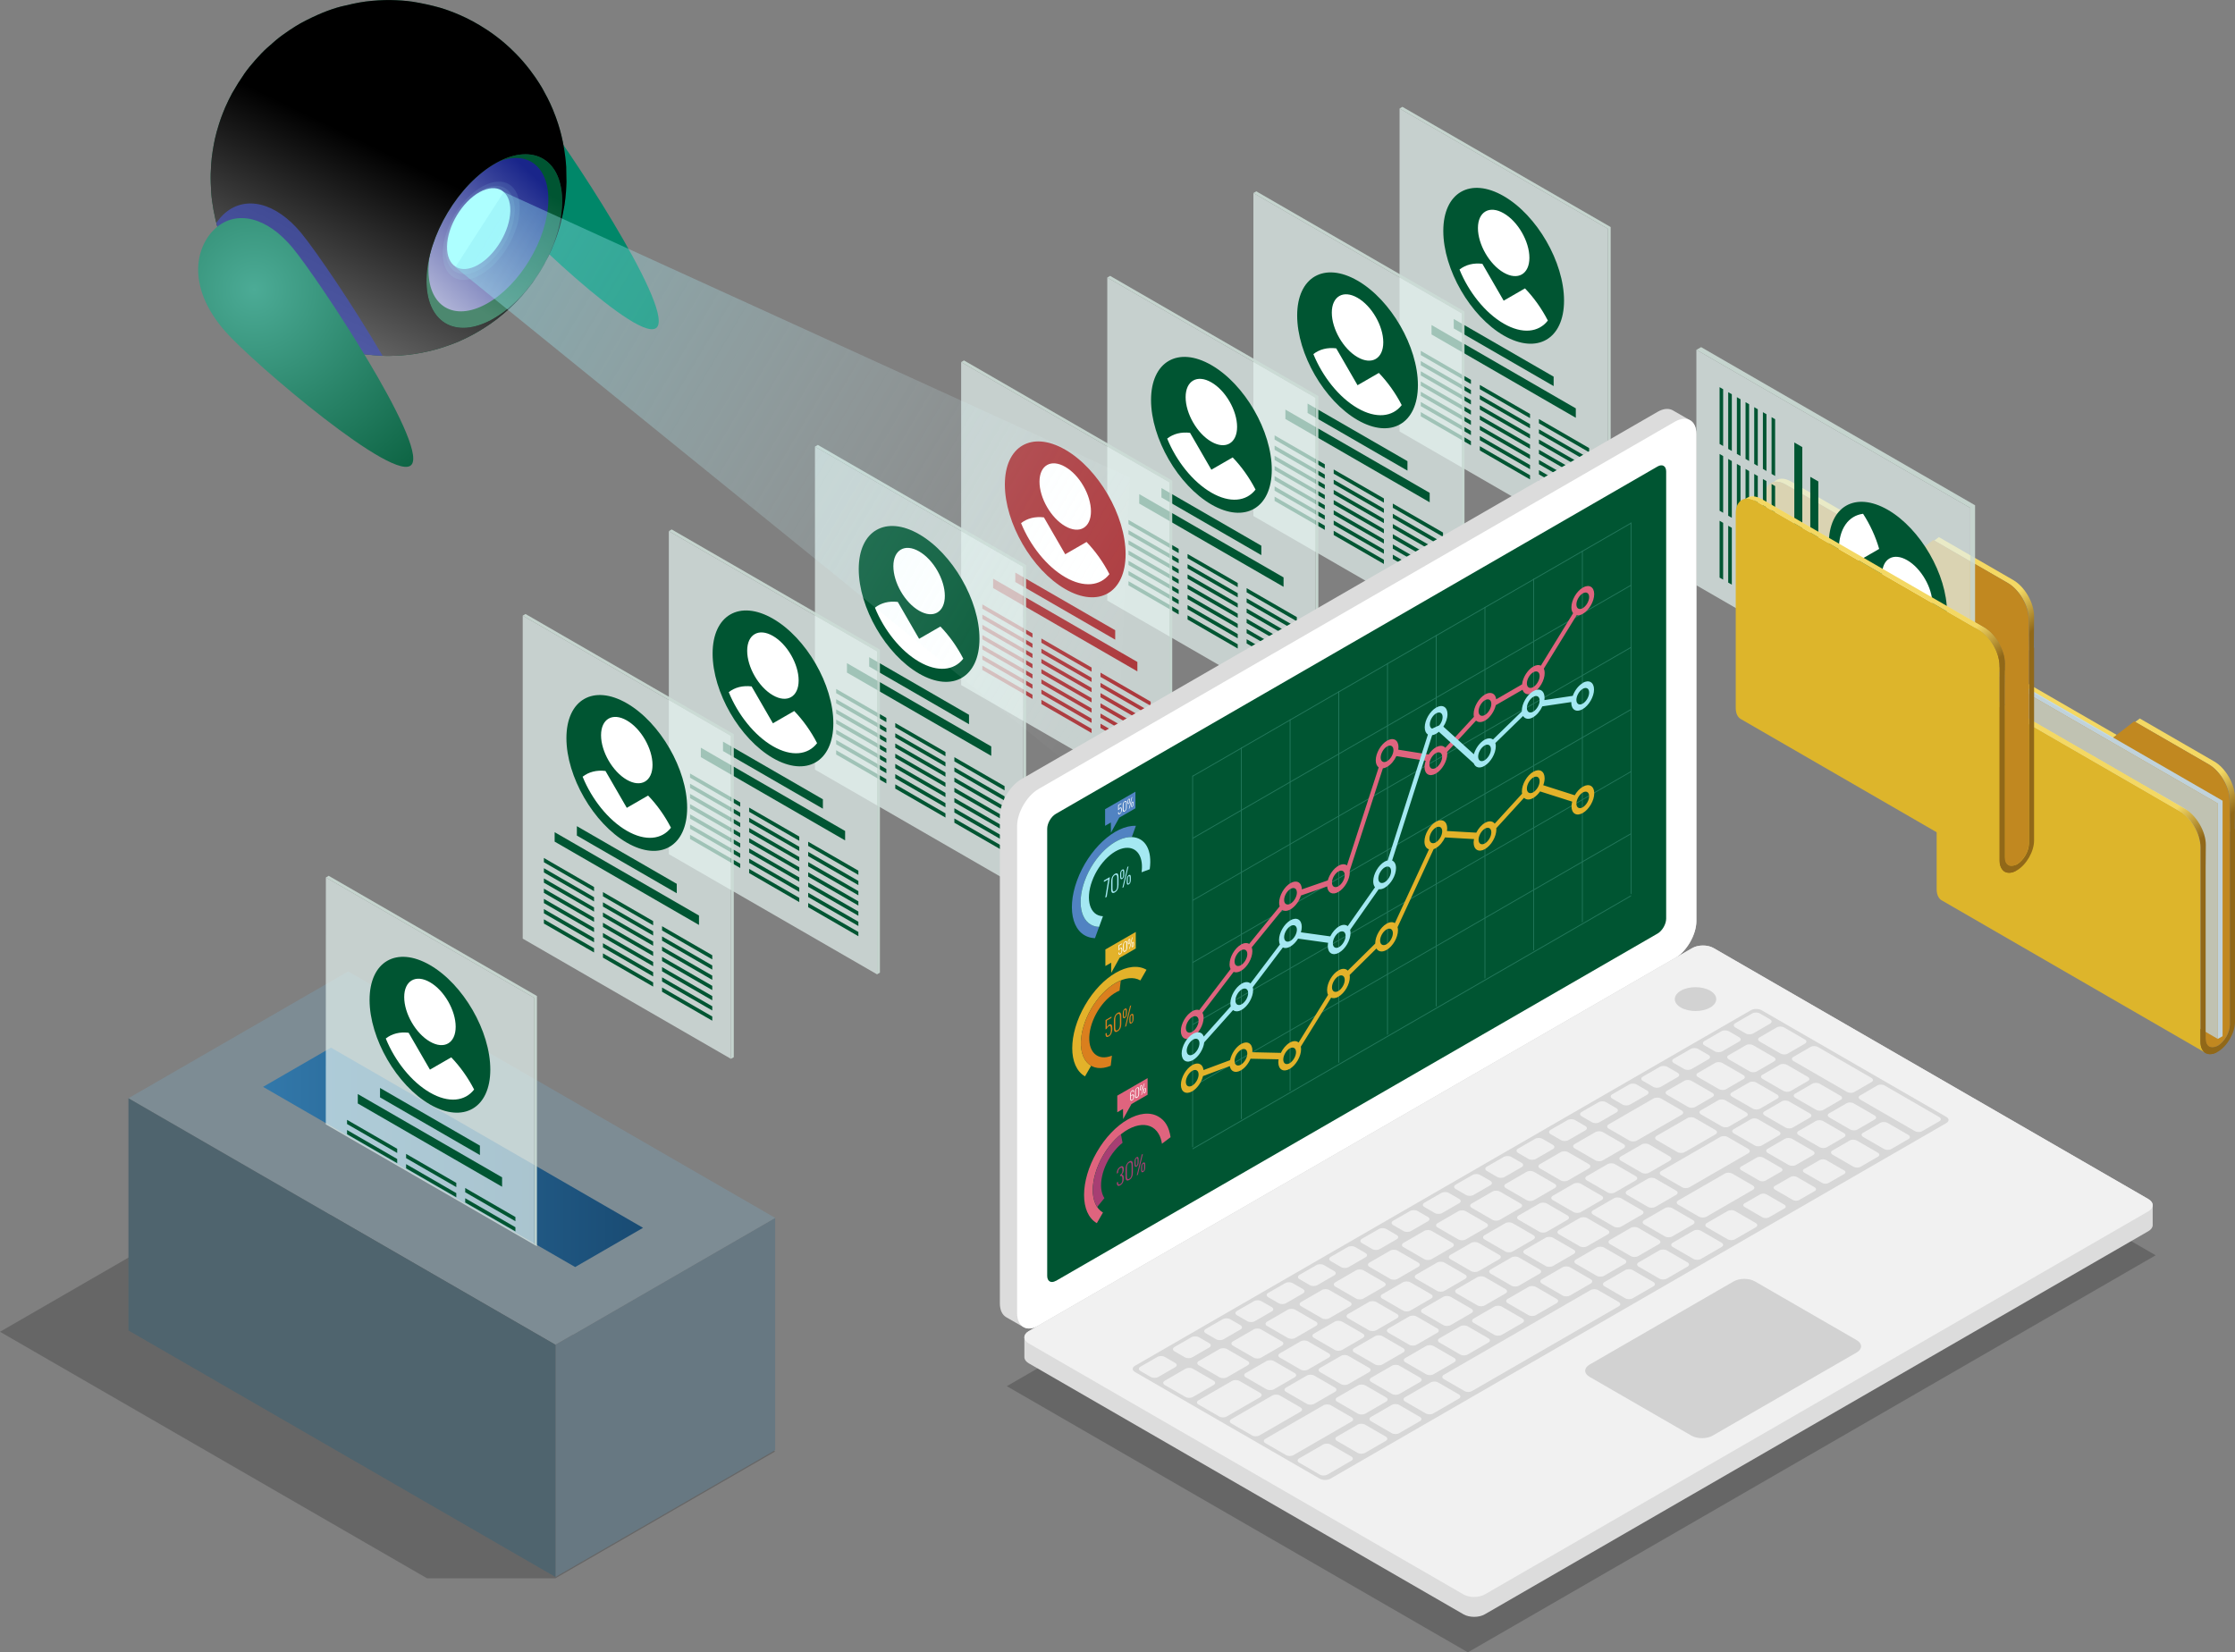 <?xml version="1.0" encoding="UTF-8"?>
<svg xmlns="http://www.w3.org/2000/svg" xmlns:xlink="http://www.w3.org/1999/xlink" viewBox="0 0 389.1 287.68">
  <rect x="0" y="0" width="389.1" height="287.68" fill="#808080" stroke="none"/>
  <defs>
    <style>
      .cls-1 {
        fill: #f1f1f1;
      }

      .cls-2, .cls-3 {
        fill: #adffff;
      }

      .cls-4 {
        fill: #e3b22a;
      }

      .cls-5 {
        fill: #d2d2d2;
      }

      .cls-6 {
        fill: #a73e73;
      }

      .cls-7, .cls-8, .cls-9 {
        mix-blend-mode: multiply;
      }

      .cls-7, .cls-10 {
        opacity: .2;
      }

      .cls-11 {
        fill: url(#linear-gradient-5);
      }

      .cls-12 {
        fill: url(#linear-gradient-4);
      }

      .cls-13 {
        fill: url(#linear-gradient-3);
      }

      .cls-14 {
        fill: url(#linear-gradient-2);
      }

      .cls-3 {
        opacity: .1;
      }

      .cls-15 {
        fill: #2745b5;
      }

      .cls-16 {
        fill: #efefef;
      }

      .cls-17 {
        fill: #5183c2;
      }

      .cls-18 {
        fill: #008769;
      }

      .cls-19 {
        fill: #7d8c94;
      }

      .cls-20 {
        isolation: isolate;
      }

      .cls-21 {
        fill: #ccddd6;
      }

      .cls-21, .cls-22 {
        opacity: .9;
      }

      .cls-23 {
        fill: #df647e;
      }

      .cls-24 {
        fill: #d7d7d7;
      }

      .cls-25 {
        fill: url(#_名称未設定グラデーション_31);
        mix-blend-mode: screen;
        opacity: .4;
      }

      .cls-8 {
        fill: #4655be;
      }

      .cls-8, .cls-26, .cls-27 {
        opacity: .7;
      }

      .cls-28 {
        fill: #fff;
      }

      .cls-29 {
        fill: #005532;
      }

      .cls-30 {
        fill: #ac393d;
      }

      .cls-31 {
        fill: #677882;
      }

      .cls-32 {
        fill: url(#_名称未設定グラデーション_222);
      }

      .cls-33 {
        fill: url(#_名称未設定グラデーション_234);
      }

      .cls-34 {
        fill: url(#_名称未設定グラデーション_228);
      }

      .cls-35 {
        fill: #f4d863;
      }

      .cls-36 {
        fill: #ddb52b;
      }

      .cls-9 {
        fill: url(#linear-gradient);
      }

      .cls-26, .cls-22 {
        fill: #c0dbf0;
      }

      .cls-37 {
        fill: #c18820;
      }

      .cls-38 {
        fill: url(#_2);
        mix-blend-mode: color-dodge;
      }

      .cls-39 {
        fill: #da7f1e;
      }

      .cls-27 {
        fill: #e5f3f0;
      }

      .cls-40 {
        fill: #a4e8f2;
      }

      .cls-41 {
        fill: #dcdcdc;
      }

      .cls-42 {
        fill: #4f646e;
      }

      .cls-43 {
        fill: url(#_名称未設定グラデーション_12);
      }
    </style>
    <linearGradient id="_名称未設定グラデーション_228" data-name="名称未設定グラデーション 228" x1="80.27" y1="52.31" x2="91.85" y2="31.67" gradientUnits="userSpaceOnUse">
      <stop offset="0" stop-color="#4c886f"/>
      <stop offset="1" stop-color="#005532"/>
    </linearGradient>
    <linearGradient id="linear-gradient" x1="65.09" y1="62.18" x2="93.84" y2="31.43" gradientUnits="userSpaceOnUse">
      <stop offset="0" stop-color="#fff"/>
      <stop offset="1" stop-color="#19258a"/>
    </linearGradient>
    <radialGradient id="_名称未設定グラデーション_222" data-name="名称未設定グラデーション 222" cx="71.06" cy="21.09" fx="71.06" fy="21.09" r="49.11" gradientUnits="userSpaceOnUse">
      <stop offset="0" stop-color="#4c886f"/>
      <stop offset="1" stop-color="#005532"/>
    </radialGradient>
    <linearGradient id="_2" data-name="   2" x1="32.6" y1="103.22" x2="69.32" y2="27.57" gradientUnits="userSpaceOnUse">
      <stop offset="0" stop-color="#fff"/>
      <stop offset="1" stop-color="#000"/>
    </linearGradient>
    <radialGradient id="_名称未設定グラデーション_234" data-name="名称未設定グラデーション 234" cx="924.15" cy="50.42" fx="924.15" fy="50.42" r="49.99" gradientTransform="translate(968.4) rotate(-180) scale(1 -1)" gradientUnits="userSpaceOnUse">
      <stop offset="0" stop-color="#4cab96"/>
      <stop offset="1" stop-color="#005532"/>
    </radialGradient>
    <linearGradient id="_名称未設定グラデーション_31" data-name="名称未設定グラデーション 31" x1="201.23" y1="114.83" x2="82.55" y2="44.52" gradientUnits="userSpaceOnUse">
      <stop offset="0" stop-color="#fff" stop-opacity="0"/>
      <stop offset="1" stop-color="#8fe8f3"/>
    </linearGradient>
    <linearGradient id="_名称未設定グラデーション_12" data-name="名称未設定グラデーション 12" x1="45.8" y1="201.5" x2="111.95" y2="201.5" gradientUnits="userSpaceOnUse">
      <stop offset="0" stop-color="#3278aa"/>
      <stop offset="1" stop-color="#194b73"/>
    </linearGradient>
    <linearGradient id="linear-gradient-2" x1="1685.65" y1="145" x2="1681.23" y2="150.24" gradientTransform="translate(2059.62) rotate(-180) scale(1 -1)" gradientUnits="userSpaceOnUse">
      <stop offset="0" stop-color="#f4d863"/>
      <stop offset="1" stop-color="#916818"/>
    </linearGradient>
    <linearGradient id="linear-gradient-3" x1="1689.21" y1="147.92" x2="1684.79" y2="153.16" xlink:href="#linear-gradient-2"/>
    <linearGradient id="linear-gradient-4" x1="1720.64" y1="113.43" x2="1716.21" y2="118.67" xlink:href="#linear-gradient-2"/>
    <linearGradient id="linear-gradient-5" x1="1724.2" y1="116.35" x2="1719.78" y2="121.58" xlink:href="#linear-gradient-2"/>
  </defs>
  <g class="cls-20">
    <g id="_レイヤー_2" data-name="レイヤー_2">
      <g id="main">
        <g>
          <g>
            <g>
              <polygon class="cls-27" points="279.91 96.05 243.65 75.12 243.66 18.89 279.91 39.82 279.91 96.05"/>
              <polygon class="cls-21" points="244.15 18.6 243.66 18.89 279.91 39.82 279.91 96.05 280.41 95.76 280.41 39.53 244.15 18.6"/>
              <g>
                <path class="cls-29" d="M272.29,52.34c0-6.7-4.7-14.85-10.51-18.2-5.81-3.35-10.51-.63-10.51,6.07s4.71,14.85,10.51,18.2c5.81,3.35,10.51.63,10.51-6.07Z"/>
                <path class="cls-28" d="M266.26,44.88c0-2.85-2-6.33-4.48-7.75-2.47-1.43-4.48-.27-4.48,2.58s2.01,6.33,4.48,7.75c2.47,1.43,4.48.27,4.48-2.58Z"/>
                <path class="cls-28" d="M265.49,50.21l-3.71,2.14-3.71-6.42c-1.55-.19-2.92.17-3.98,1,1.59,3.9,4.44,7.53,7.69,9.41,3.25,1.88,6.1,1.53,7.69-.53-1.06-2.06-2.43-3.99-3.98-5.6Z"/>
                <polygon class="cls-29" points="270.48 67.22 253.09 57.18 253.09 55.54 270.48 65.58 270.48 67.22"/>
                <polygon class="cls-29" points="274.34 72.74 249.22 58.23 249.22 56.59 274.34 71.1 274.34 72.74"/>
                <polygon class="cls-29" points="256.08 66.86 247.35 61.82 247.35 61.08 256.08 66.13 256.08 66.86"/>
                <polygon class="cls-29" points="256.08 68.64 247.35 63.6 247.35 62.86 256.08 67.91 256.08 68.64"/>
                <polygon class="cls-29" points="256.08 70.42 247.35 65.37 247.35 64.64 256.08 69.68 256.08 70.42"/>
                <polygon class="cls-29" points="256.08 72.2 247.35 67.15 247.35 66.42 256.08 71.46 256.08 72.2"/>
                <polygon class="cls-29" points="256.08 73.98 247.35 68.93 247.35 68.2 256.08 73.24 256.08 73.98"/>
                <polygon class="cls-29" points="256.08 75.75 247.35 70.71 247.35 69.98 256.08 75.02 256.08 75.75"/>
                <polygon class="cls-29" points="256.08 77.53 247.35 72.49 247.35 71.75 256.08 76.8 256.08 77.53"/>
                <polygon class="cls-29" points="266.37 72.8 257.63 67.76 257.63 67.02 266.37 72.07 266.37 72.8"/>
                <polygon class="cls-29" points="266.37 74.58 257.63 69.54 257.63 68.8 266.37 73.85 266.37 74.58"/>
                <polygon class="cls-29" points="266.37 76.36 257.63 71.31 257.63 70.58 266.37 75.62 266.37 76.36"/>
                <polygon class="cls-29" points="266.37 78.14 257.63 73.09 257.63 72.36 266.37 77.4 266.37 78.14"/>
                <polygon class="cls-29" points="266.37 79.92 257.63 74.87 257.63 74.14 266.37 79.18 266.37 79.92"/>
                <polygon class="cls-29" points="266.37 81.69 257.63 76.65 257.63 75.92 266.37 80.96 266.37 81.69"/>
                <polygon class="cls-29" points="266.37 83.47 257.63 78.43 257.63 77.69 266.37 82.74 266.37 83.47"/>
                <polygon class="cls-29" points="276.66 78.74 267.92 73.7 267.92 72.96 276.66 78.01 276.66 78.74"/>
                <polygon class="cls-29" points="276.66 80.52 267.92 75.47 267.92 74.74 276.66 79.79 276.66 80.52"/>
                <polygon class="cls-29" points="276.66 82.3 267.92 77.25 267.92 76.52 276.66 81.56 276.66 82.3"/>
                <polygon class="cls-29" points="276.66 84.08 267.92 79.03 267.92 78.3 276.66 83.34 276.66 84.08"/>
                <polygon class="cls-29" points="276.66 85.86 267.92 80.81 267.92 80.08 276.66 85.12 276.66 85.86"/>
                <polygon class="cls-29" points="276.66 87.63 267.92 82.59 267.92 81.85 276.66 86.9 276.66 87.63"/>
                <polygon class="cls-15" points="276.66 89.41 267.92 84.37 267.92 83.63 276.66 88.68 276.66 89.41"/>
              </g>
            </g>
            <g>
              <polygon class="cls-27" points="254.47 110.77 218.21 89.84 218.21 33.61 254.47 54.54 254.47 110.77"/>
              <polygon class="cls-21" points="218.71 33.31 218.21 33.61 254.47 54.54 254.47 110.77 254.96 110.48 254.96 54.24 218.71 33.31"/>
              <g>
                <path class="cls-29" d="M246.85,67.06c0-6.7-4.7-14.85-10.51-18.2-5.8-3.35-10.51-.63-10.51,6.07s4.71,14.85,10.51,18.2c5.8,3.35,10.51.63,10.51-6.07Z"/>
                <path class="cls-28" d="M240.82,59.6c0-2.85-2-6.33-4.48-7.75-2.47-1.43-4.48-.27-4.48,2.58s2.01,6.33,4.48,7.75c2.47,1.43,4.48.27,4.48-2.58Z"/>
                <path class="cls-28" d="M240.05,64.93l-3.71,2.14-3.71-6.42c-1.55-.19-2.92.17-3.98,1,1.59,3.9,4.44,7.53,7.69,9.41,3.25,1.88,6.1,1.53,7.69-.53-1.06-2.06-2.43-3.99-3.98-5.6Z"/>
                <polygon class="cls-29" points="245.03 81.94 227.64 71.9 227.64 70.26 245.03 80.29 245.03 81.94"/>
                <polygon class="cls-29" points="248.9 87.45 223.78 72.95 223.78 71.31 248.9 85.81 248.9 87.45"/>
                <polygon class="cls-29" points="230.64 81.58 221.9 76.53 221.9 75.8 230.64 80.84 230.64 81.58"/>
                <polygon class="cls-29" points="230.64 83.36 221.9 78.31 221.9 77.58 230.64 82.62 230.64 83.36"/>
                <polygon class="cls-29" points="230.64 85.14 221.9 80.09 221.9 79.36 230.64 84.4 230.64 85.14"/>
                <polygon class="cls-29" points="230.64 86.91 221.9 81.87 221.9 81.14 230.64 86.18 230.64 86.91"/>
                <polygon class="cls-29" points="230.64 88.69 221.9 83.65 221.9 82.91 230.64 87.96 230.64 88.69"/>
                <polygon class="cls-29" points="230.64 90.47 221.9 85.43 221.9 84.69 230.64 89.74 230.64 90.47"/>
                <polygon class="cls-29" points="230.64 92.25 221.9 87.21 221.9 86.47 230.64 91.52 230.64 92.25"/>
                <polygon class="cls-29" points="240.93 87.52 232.19 82.47 232.19 81.74 240.93 86.78 240.93 87.52"/>
                <polygon class="cls-29" points="240.93 89.3 232.19 84.25 232.19 83.52 240.93 88.56 240.93 89.3"/>
                <polygon class="cls-29" points="240.93 91.08 232.19 86.03 232.19 85.3 240.93 90.34 240.93 91.08"/>
                <polygon class="cls-29" points="240.93 92.85 232.19 87.81 232.19 87.07 240.93 92.12 240.93 92.85"/>
                <polygon class="cls-29" points="240.93 94.63 232.19 89.59 232.19 88.85 240.93 93.9 240.93 94.63"/>
                <polygon class="cls-29" points="240.93 96.41 232.19 91.37 232.19 90.63 240.93 95.68 240.93 96.41"/>
                <polygon class="cls-29" points="240.93 98.19 232.19 93.15 232.19 92.41 240.93 97.46 240.93 98.19"/>
                <polygon class="cls-29" points="251.22 93.46 242.48 88.41 242.48 87.68 251.22 92.72 251.22 93.46"/>
                <polygon class="cls-29" points="251.22 95.24 242.48 90.19 242.48 89.46 251.22 94.5 251.22 95.24"/>
                <polygon class="cls-29" points="251.22 97.01 242.48 91.97 242.48 91.24 251.22 96.28 251.22 97.01"/>
                <polygon class="cls-29" points="251.22 98.79 242.48 93.75 242.48 93.01 251.22 98.06 251.22 98.79"/>
                <polygon class="cls-29" points="251.22 100.57 242.48 95.53 242.48 94.79 251.22 99.84 251.22 100.57"/>
                <polygon class="cls-29" points="251.22 102.35 242.48 97.31 242.48 96.57 251.22 101.62 251.22 102.35"/>
                <polygon class="cls-15" points="251.22 104.13 242.48 99.09 242.48 98.35 251.22 103.39 251.22 104.13"/>
              </g>
            </g>
            <g>
              <polygon class="cls-27" points="229.02 125.49 192.77 104.56 192.77 48.32 229.02 69.25 229.02 125.49"/>
              <polygon class="cls-21" points="193.27 48.03 192.77 48.32 229.02 69.25 229.02 125.49 229.52 125.19 229.52 68.96 193.27 48.03"/>
              <g>
                <path class="cls-29" d="M221.41,81.77c0-6.7-4.7-14.85-10.51-18.2-5.8-3.35-10.51-.63-10.51,6.07s4.71,14.85,10.51,18.2c5.81,3.35,10.51.63,10.51-6.07Z"/>
                <path class="cls-28" d="M215.37,74.32c0-2.85-2-6.33-4.48-7.75-2.47-1.43-4.48-.27-4.48,2.58s2,6.33,4.48,7.75c2.47,1.43,4.48.27,4.48-2.58Z"/>
                <path class="cls-28" d="M214.6,79.64l-3.71,2.14-3.71-6.42c-1.55-.19-2.92.17-3.98,1,1.59,3.9,4.44,7.53,7.69,9.41,3.25,1.88,6.1,1.53,7.69-.53-1.06-2.06-2.43-3.99-3.98-5.6Z"/>
                <polygon class="cls-29" points="219.59 96.65 202.2 86.61 202.2 84.97 219.59 95.01 219.59 96.65"/>
                <polygon class="cls-29" points="223.46 102.17 198.33 87.67 198.34 86.03 223.46 100.53 223.46 102.17"/>
                <polygon class="cls-29" points="205.2 96.3 196.46 91.25 196.46 90.52 205.2 95.56 205.2 96.3"/>
                <polygon class="cls-29" points="205.2 98.07 196.46 93.03 196.46 92.3 205.2 97.34 205.2 98.07"/>
                <polygon class="cls-29" points="205.2 99.85 196.46 94.81 196.46 94.07 205.2 99.12 205.2 99.85"/>
                <polygon class="cls-29" points="205.2 101.63 196.46 96.59 196.46 95.85 205.2 100.9 205.2 101.63"/>
                <polygon class="cls-29" points="205.2 103.41 196.46 98.37 196.46 97.63 205.2 102.68 205.2 103.41"/>
                <polygon class="cls-29" points="205.2 105.19 196.46 100.14 196.46 99.41 205.2 104.45 205.2 105.19"/>
                <polygon class="cls-29" points="205.2 106.97 196.46 101.92 196.46 101.19 205.2 106.23 205.2 106.97"/>
                <polygon class="cls-29" points="215.48 102.23 206.75 97.19 206.75 96.46 215.48 101.5 215.48 102.23"/>
                <polygon class="cls-29" points="215.48 104.01 206.75 98.97 206.75 98.23 215.48 103.28 215.48 104.01"/>
                <polygon class="cls-29" points="215.48 105.79 206.75 100.75 206.75 100.01 215.48 105.06 215.48 105.79"/>
                <polygon class="cls-29" points="215.48 107.57 206.75 102.53 206.75 101.79 215.48 106.84 215.48 107.57"/>
                <polygon class="cls-29" points="215.48 109.35 206.75 104.31 206.75 103.57 215.48 108.61 215.48 109.35"/>
                <polygon class="cls-29" points="215.48 111.13 206.75 106.08 206.75 105.35 215.48 110.39 215.48 111.13"/>
                <polygon class="cls-29" points="215.48 112.91 206.75 107.86 206.75 107.13 215.48 112.17 215.48 112.91"/>
                <polygon class="cls-29" points="225.77 108.17 217.03 103.13 217.03 102.4 225.77 107.44 225.77 108.17"/>
                <polygon class="cls-29" points="225.77 109.95 217.03 104.91 217.03 104.17 225.77 109.22 225.77 109.95"/>
                <polygon class="cls-29" points="225.77 111.73 217.03 106.69 217.03 105.95 225.77 111 225.77 111.73"/>
                <polygon class="cls-29" points="225.77 113.51 217.03 108.47 217.03 107.73 225.77 112.78 225.77 113.51"/>
                <polygon class="cls-29" points="225.77 115.29 217.03 110.24 217.03 109.51 225.77 114.55 225.77 115.29"/>
                <polygon class="cls-29" points="225.77 117.07 217.03 112.02 217.03 111.29 225.77 116.33 225.77 117.07"/>
                <polygon class="cls-15" points="225.77 118.85 217.03 113.8 217.03 113.07 225.77 118.11 225.77 118.85"/>
              </g>
            </g>
            <g>
              <polygon class="cls-27" points="203.58 140.2 167.33 119.27 167.33 63.04 203.58 83.97 203.58 140.2"/>
              <polygon class="cls-21" points="167.82 62.75 167.33 63.04 203.58 83.97 203.58 140.2 204.08 139.91 204.08 83.68 167.82 62.75"/>
              <g>
                <path class="cls-30" d="M195.96,96.49c0-6.7-4.7-14.85-10.51-18.2-5.8-3.35-10.51-.63-10.51,6.07s4.71,14.85,10.51,18.2c5.8,3.35,10.51.63,10.51-6.07Z"/>
                <path class="cls-28" d="M189.93,89.03c0-2.85-2-6.33-4.48-7.75-2.47-1.43-4.48-.27-4.48,2.58s2,6.33,4.48,7.75c2.47,1.43,4.48.27,4.48-2.58Z"/>
                <path class="cls-28" d="M189.16,94.36l-3.71,2.14-3.71-6.42c-1.56-.19-2.92.17-3.98,1,1.59,3.9,4.44,7.53,7.69,9.41,3.25,1.88,6.1,1.53,7.69-.53-1.06-2.06-2.43-3.99-3.98-5.6Z"/>
                <polygon class="cls-30" points="194.15 111.37 176.76 101.33 176.76 99.69 194.15 109.73 194.15 111.37"/>
                <polygon class="cls-30" points="198.01 116.89 172.89 102.38 172.89 100.74 198.01 115.25 198.01 116.89"/>
                <polygon class="cls-30" points="179.75 111.01 171.02 105.97 171.02 105.23 179.75 110.28 179.75 111.01"/>
                <polygon class="cls-30" points="179.75 112.79 171.02 107.75 171.02 107.01 179.75 112.06 179.75 112.79"/>
                <polygon class="cls-30" points="179.75 114.57 171.02 109.53 171.02 108.79 179.75 113.83 179.75 114.57"/>
                <polygon class="cls-30" points="179.75 116.35 171.02 111.3 171.02 110.57 179.75 115.61 179.75 116.35"/>
                <polygon class="cls-30" points="179.75 118.13 171.02 113.08 171.02 112.35 179.75 117.39 179.75 118.13"/>
                <polygon class="cls-30" points="179.75 119.91 171.02 114.86 171.02 114.13 179.75 119.17 179.75 119.91"/>
                <polygon class="cls-30" points="179.75 121.68 171.02 116.64 171.02 115.91 179.75 120.95 179.75 121.68"/>
                <polygon class="cls-30" points="190.04 116.95 181.3 111.91 181.3 111.17 190.04 116.22 190.04 116.95"/>
                <polygon class="cls-30" points="190.04 118.73 181.3 113.69 181.3 112.95 190.04 118 190.04 118.73"/>
                <polygon class="cls-30" points="190.04 120.51 181.3 115.46 181.3 114.73 190.04 119.77 190.04 120.51"/>
                <polygon class="cls-30" points="190.04 122.29 181.3 117.24 181.3 116.51 190.04 121.55 190.04 122.29"/>
                <polygon class="cls-30" points="190.04 124.07 181.3 119.02 181.3 118.29 190.04 123.33 190.04 124.07"/>
                <polygon class="cls-30" points="190.04 125.85 181.3 120.8 181.3 120.07 190.04 125.11 190.04 125.85"/>
                <polygon class="cls-30" points="190.04 127.62 181.3 122.58 181.3 121.84 190.04 126.89 190.04 127.62"/>
                <polygon class="cls-30" points="200.33 122.89 191.59 117.85 191.59 117.11 200.33 122.16 200.33 122.89"/>
                <polygon class="cls-30" points="200.33 124.67 191.59 119.62 191.59 118.89 200.33 123.94 200.33 124.67"/>
                <polygon class="cls-30" points="200.33 126.45 191.59 121.4 191.59 120.67 200.33 125.71 200.33 126.45"/>
                <polygon class="cls-30" points="200.33 128.23 191.59 123.18 191.59 122.45 200.33 127.49 200.33 128.23"/>
                <polygon class="cls-30" points="200.33 130.01 191.59 124.96 191.59 124.23 200.33 129.27 200.33 130.01"/>
                <polygon class="cls-30" points="200.33 131.78 191.59 126.74 191.59 126 200.33 131.05 200.33 131.78"/>
                <polygon class="cls-15" points="200.33 133.56 191.59 128.52 191.59 127.78 200.33 132.83 200.33 133.56"/>
              </g>
            </g>
            <g>
              <polygon class="cls-27" points="178.14 154.92 141.88 133.99 141.88 77.76 178.14 98.69 178.14 154.92"/>
              <polygon class="cls-21" points="142.38 77.46 141.88 77.76 178.14 98.69 178.14 154.92 178.64 154.63 178.64 98.39 142.38 77.46"/>
              <g>
                <path class="cls-29" d="M170.52,111.21c0-6.7-4.7-14.85-10.51-18.2-5.8-3.35-10.51-.63-10.51,6.07s4.71,14.85,10.51,18.2c5.8,3.35,10.51.63,10.51-6.07Z"/>
                <path class="cls-28" d="M164.49,103.75c0-2.85-2-6.33-4.48-7.75-2.47-1.43-4.48-.27-4.48,2.58s2,6.33,4.48,7.75c2.47,1.43,4.48.27,4.48-2.58Z"/>
                <path class="cls-28" d="M163.72,109.08l-3.71,2.14-3.71-6.42c-1.56-.19-2.92.17-3.98,1,1.59,3.9,4.44,7.53,7.69,9.41,3.25,1.88,6.1,1.53,7.69-.53-1.06-2.06-2.43-3.99-3.98-5.6Z"/>
                <polygon class="cls-29" points="168.7 126.09 151.32 116.05 151.32 114.41 168.7 124.45 168.7 126.09"/>
                <polygon class="cls-29" points="172.57 131.6 147.45 117.1 147.45 115.46 172.57 129.96 172.57 131.6"/>
                <polygon class="cls-29" points="154.31 125.73 145.57 120.68 145.57 119.95 154.31 124.99 154.31 125.73"/>
                <polygon class="cls-29" points="154.31 127.51 145.57 122.46 145.57 121.73 154.31 126.77 154.31 127.51"/>
                <polygon class="cls-29" points="154.31 129.29 145.57 124.24 145.57 123.51 154.31 128.55 154.31 129.29"/>
                <polygon class="cls-29" points="154.31 131.07 145.57 126.02 145.57 125.29 154.31 130.33 154.31 131.07"/>
                <polygon class="cls-29" points="154.31 132.84 145.57 127.8 145.57 127.06 154.31 132.11 154.31 132.84"/>
                <polygon class="cls-29" points="154.31 134.62 145.57 129.58 145.57 128.84 154.31 133.89 154.31 134.62"/>
                <polygon class="cls-29" points="154.31 136.4 145.57 131.36 145.57 130.62 154.31 135.67 154.31 136.4"/>
                <polygon class="cls-29" points="164.6 131.67 155.86 126.62 155.86 125.89 164.6 130.93 164.6 131.67"/>
                <polygon class="cls-29" points="164.6 133.45 155.86 128.4 155.86 127.67 164.6 132.71 164.6 133.45"/>
                <polygon class="cls-29" points="164.6 135.23 155.86 130.18 155.86 129.45 164.6 134.49 164.6 135.23"/>
                <polygon class="cls-29" points="164.6 137 155.86 131.96 155.86 131.23 164.6 136.27 164.6 137"/>
                <polygon class="cls-29" points="164.6 138.78 155.86 133.74 155.86 133 164.6 138.05 164.6 138.78"/>
                <polygon class="cls-29" points="164.6 140.56 155.86 135.52 155.86 134.78 164.6 139.83 164.6 140.56"/>
                <polygon class="cls-29" points="164.6 142.34 155.86 137.3 155.86 136.56 164.6 141.61 164.6 142.34"/>
                <polygon class="cls-29" points="174.89 137.61 166.15 132.56 166.15 131.83 174.89 136.87 174.89 137.61"/>
                <polygon class="cls-29" points="174.89 139.39 166.15 134.34 166.15 133.61 174.89 138.65 174.89 139.39"/>
                <polygon class="cls-29" points="174.89 141.17 166.15 136.12 166.15 135.39 174.89 140.43 174.89 141.17"/>
                <polygon class="cls-29" points="174.89 142.94 166.15 137.9 166.15 137.16 174.89 142.21 174.89 142.94"/>
                <polygon class="cls-29" points="174.89 144.72 166.15 139.68 166.15 138.94 174.89 143.99 174.89 144.72"/>
                <polygon class="cls-29" points="174.89 146.5 166.15 141.46 166.15 140.72 174.89 145.77 174.89 146.5"/>
                <polygon class="cls-29" points="174.89 148.28 166.15 143.24 166.15 142.5 174.89 147.55 174.89 148.28"/>
              </g>
            </g>
            <g>
              <polygon class="cls-27" points="152.69 169.64 116.44 148.71 116.44 92.47 152.69 113.4 152.69 169.64"/>
              <polygon class="cls-21" points="116.94 92.18 116.44 92.47 152.69 113.4 152.69 169.64 153.19 169.34 153.19 113.11 116.94 92.18"/>
              <g>
                <path class="cls-29" d="M145.08,125.92c0-6.7-4.7-14.85-10.51-18.2-5.8-3.35-10.51-.63-10.51,6.07s4.71,14.85,10.51,18.2c5.8,3.35,10.51.63,10.51-6.07Z"/>
                <path class="cls-28" d="M139.04,118.47c0-2.85-2-6.33-4.48-7.75-2.47-1.43-4.48-.27-4.48,2.58s2,6.33,4.48,7.75c2.47,1.43,4.48.27,4.48-2.58Z"/>
                <path class="cls-28" d="M138.27,123.79l-3.71,2.14-3.71-6.42c-1.56-.19-2.92.17-3.98,1,1.59,3.9,4.44,7.53,7.69,9.41,3.25,1.88,6.1,1.53,7.69-.53-1.06-2.06-2.43-3.99-3.98-5.6Z"/>
                <polygon class="cls-29" points="143.26 140.8 125.87 130.76 125.87 129.12 143.26 139.16 143.26 140.8"/>
                <polygon class="cls-29" points="147.13 146.32 122.01 131.82 122.01 130.18 147.13 144.68 147.13 146.32"/>
                <polygon class="cls-29" points="128.87 140.45 120.13 135.4 120.13 134.67 128.87 139.71 128.87 140.45"/>
                <polygon class="cls-29" points="128.87 142.22 120.13 137.18 120.13 136.45 128.87 141.49 128.87 142.22"/>
                <polygon class="cls-29" points="128.87 144 120.13 138.96 120.13 138.22 128.87 143.27 128.87 144"/>
                <polygon class="cls-29" points="128.87 145.78 120.13 140.74 120.13 140 128.87 145.05 128.87 145.78"/>
                <polygon class="cls-29" points="128.87 147.56 120.13 142.52 120.13 141.78 128.87 146.83 128.87 147.56"/>
                <polygon class="cls-29" points="128.87 149.34 120.13 144.29 120.13 143.56 128.87 148.6 128.87 149.34"/>
                <polygon class="cls-29" points="128.87 151.12 120.13 146.07 120.13 145.34 128.87 150.38 128.87 151.12"/>
                <polygon class="cls-29" points="139.15 146.39 130.42 141.34 130.42 140.61 139.15 145.65 139.15 146.39"/>
                <polygon class="cls-29" points="139.15 148.16 130.42 143.12 130.42 142.38 139.15 147.43 139.15 148.16"/>
                <polygon class="cls-29" points="139.15 149.94 130.42 144.9 130.42 144.16 139.15 149.21 139.15 149.94"/>
                <polygon class="cls-29" points="139.15 151.72 130.42 146.68 130.42 145.94 139.15 150.99 139.15 151.72"/>
                <polygon class="cls-29" points="139.15 153.5 130.42 148.46 130.42 147.72 139.15 152.76 139.15 153.5"/>
                <polygon class="cls-29" points="139.15 155.28 130.42 150.23 130.42 149.5 139.15 154.54 139.15 155.28"/>
                <polygon class="cls-29" points="139.15 157.06 130.42 152.01 130.42 151.28 139.15 156.32 139.15 157.06"/>
                <polygon class="cls-29" points="149.44 152.32 140.7 147.28 140.7 146.55 149.44 151.59 149.44 152.32"/>
                <polygon class="cls-29" points="149.44 154.1 140.7 149.06 140.7 148.32 149.44 153.37 149.44 154.1"/>
                <polygon class="cls-29" points="149.44 155.88 140.7 150.84 140.7 150.1 149.44 155.15 149.44 155.88"/>
                <polygon class="cls-29" points="149.44 157.66 140.7 152.62 140.7 151.88 149.44 156.93 149.44 157.66"/>
                <polygon class="cls-29" points="149.44 159.44 140.7 154.4 140.7 153.66 149.44 158.7 149.44 159.44"/>
                <polygon class="cls-29" points="149.44 161.22 140.7 156.17 140.7 155.44 149.44 160.48 149.44 161.22"/>
                <polygon class="cls-29" points="149.44 163 140.7 157.95 140.7 157.22 149.44 162.26 149.44 163"/>
              </g>
            </g>
            <g>
              <polygon class="cls-27" points="127.25 184.35 91 163.42 91 107.19 127.25 128.12 127.25 184.35"/>
              <polygon class="cls-21" points="91.49 106.9 91 107.19 127.25 128.12 127.25 184.35 127.75 184.06 127.75 127.83 91.49 106.9"/>
              <g>
                <path class="cls-29" d="M119.63,140.64c0-6.7-4.7-14.85-10.51-18.2-5.8-3.35-10.51-.63-10.51,6.07s4.71,14.85,10.51,18.2c5.8,3.35,10.51.63,10.51-6.07Z"/>
                <path class="cls-28" d="M113.6,133.18c0-2.85-2-6.33-4.48-7.75-2.47-1.43-4.48-.27-4.48,2.58s2.01,6.33,4.48,7.75c2.47,1.43,4.48.27,4.48-2.58Z"/>
                <path class="cls-28" d="M112.83,138.51l-3.71,2.14-3.71-6.42c-1.55-.19-2.92.17-3.98,1,1.59,3.9,4.44,7.53,7.69,9.41,3.25,1.88,6.1,1.53,7.69-.53-1.06-2.06-2.43-3.99-3.98-5.6Z"/>
                <polygon class="cls-29" points="117.82 155.52 100.43 145.48 100.43 143.84 117.82 153.88 117.82 155.52"/>
                <polygon class="cls-29" points="121.69 161.04 96.56 146.53 96.56 144.89 121.69 159.4 121.69 161.04"/>
                <polygon class="cls-29" points="103.42 155.16 94.69 150.12 94.69 149.38 103.42 154.43 103.42 155.16"/>
                <polygon class="cls-29" points="103.42 156.94 94.69 151.9 94.69 151.16 103.42 156.21 103.42 156.94"/>
                <polygon class="cls-29" points="103.42 158.72 94.69 153.68 94.69 152.94 103.42 157.99 103.42 158.72"/>
                <polygon class="cls-29" points="103.42 160.5 94.69 155.45 94.69 154.72 103.42 159.76 103.42 160.5"/>
                <polygon class="cls-29" points="103.42 162.28 94.69 157.23 94.69 156.5 103.42 161.54 103.42 162.28"/>
                <polygon class="cls-29" points="103.42 164.06 94.69 159.01 94.69 158.28 103.42 163.32 103.42 164.06"/>
                <polygon class="cls-29" points="103.42 165.83 94.69 160.79 94.69 160.06 103.42 165.1 103.42 165.83"/>
                <polygon class="cls-29" points="113.71 161.1 104.97 156.06 104.97 155.32 113.71 160.37 113.71 161.1"/>
                <polygon class="cls-29" points="113.71 162.88 104.97 157.84 104.97 157.1 113.71 162.15 113.71 162.88"/>
                <polygon class="cls-29" points="113.71 164.66 104.97 159.61 104.97 158.88 113.71 163.92 113.71 164.66"/>
                <polygon class="cls-29" points="113.71 166.44 104.97 161.39 104.97 160.66 113.71 165.7 113.71 166.44"/>
                <polygon class="cls-29" points="113.71 168.22 104.97 163.17 104.97 162.44 113.71 167.48 113.71 168.22"/>
                <polygon class="cls-29" points="113.71 170 104.97 164.95 104.97 164.22 113.71 169.26 113.71 170"/>
                <polygon class="cls-29" points="113.71 171.77 104.97 166.73 104.97 165.99 113.71 171.04 113.71 171.77"/>
                <polygon class="cls-29" points="124 167.04 115.26 162 115.26 161.26 124 166.31 124 167.04"/>
                <polygon class="cls-29" points="124 168.82 115.26 163.78 115.26 163.04 124 168.09 124 168.82"/>
                <polygon class="cls-29" points="124 170.6 115.26 165.55 115.26 164.82 124 169.86 124 170.6"/>
                <polygon class="cls-29" points="124 172.38 115.26 167.33 115.26 166.6 124 171.64 124 172.38"/>
                <polygon class="cls-29" points="124 174.16 115.26 169.11 115.26 168.38 124 173.42 124 174.16"/>
                <polygon class="cls-29" points="124 175.93 115.26 170.89 115.26 170.16 124 175.2 124 175.93"/>
                <polygon class="cls-29" points="124 177.71 115.26 172.67 115.26 171.93 124 176.98 124 177.71"/>
              </g>
            </g>
          </g>
          <path class="cls-18" d="M114.45,56.88c-2.52,3.82-25.29-18.25-29.86-23.8-4.57-5.55-6.23-13.14-3.71-16.96,2.52-3.82,8.27-2.42,12.84,3.13,4.57,5.55,23.25,33.81,20.73,37.63Z"/>
          <path class="cls-34" d="M85.75,55.57c-6.52,3.64-11.67.49-11.49-7.02.17-7.51,5.6-16.55,12.12-20.18,6.52-3.64,11.67-.49,11.49,7.02-.17,7.51-5.6,16.55-12.12,20.18Z"/>
          <path class="cls-9" d="M84.75,52.87c-5.76,3.21-10.31.44-10.15-6.2.15-6.64,4.95-14.62,10.71-17.83,5.76-3.21,10.31-.44,10.15,6.2-.15,6.64-4.95,14.62-10.71,17.83Z"/>
          <path class="cls-3" d="M83.6,47.88c-3.69,2.06-6.61.28-6.51-3.97.1-4.25,3.17-9.37,6.87-11.43,3.69-2.06,6.61-.28,6.51,3.97-.1,4.25-3.17,9.37-6.87,11.43Z"/>
          <path class="cls-3" d="M83.44,46.96c-3.32,1.85-5.94.25-5.85-3.57.09-3.82,2.85-8.42,6.17-10.27,3.32-1.85,5.94-.25,5.85,3.57-.09,3.82-2.85,8.42-6.17,10.27Z"/>
          <path class="cls-2" d="M83.19,46.14c-3.04,1.69-5.44.23-5.36-3.27.08-3.5,2.61-7.71,5.65-9.41,3.04-1.69,5.44-.23,5.36,3.27s-2.61,7.71-5.65,9.41Z"/>
          <path class="cls-32" d="M98.57,29.02c-.02-.51-.1-1.2-.16-1.71-.24-2.02-.62-3.53-.83-4.33-.11-.43-.53-1.99-1.34-3.93-.62-1.49-1.21-2.56-1.78-3.59,0-.01-.86-1.54-2.19-3.27-.79-1.03-1.65-2.03-2.57-2.95-2.41-2.44-4.58-3.87-6.2-4.85-3.25-1.96-6.36-2.9-6.97-3.07-1.38-.39-3.26-.8-4.68-1.02-1.15-.18-2.7-.27-3.86-.29-1.31-.02-3.05.09-4.35.26-1.31.17-3.04.56-4.32.88-.95.24-2.18.67-3.09,1.04-1.13.46-2.6,1.16-3.67,1.74-.45.24-1.68.94-3.4,2.19-.89.65-1.26.98-2.65,2.21-1.16,1.03-2.99,3.1-3.91,4.42q-1.17,1.69-2.18,3.46c-.29.5-.98,1.93-1.22,2.5-.65,1.59-.85,2.07-1.47,4.21-.14.49-.42,1.57-.7,3.35-.27,1.65-.32,3.17-.35,3.98-.03.97.03,2.27.09,3.24.11,1.76.59,4.37,1.1,6.07.39,1.28,1,2.96,1.53,4.18.46,1.06,1.23,2.39,1.8,3.4.53.95,1.42,2.11,2.08,2.99.43.57,1.07,1.29,1.55,1.82,2.68,2.91,5.45,4.78,7.3,5.84,4.09,2.34,7.2,3.07,8.99,3.48.65.15,1.52.31,2.18.39,1.03.13,2.41.24,3.45.29.69.04,1.61,0,2.3-.02.51-.02,1.2-.08,1.71-.13.02,0,1.98-.18,4.09-.69,1.9-.46,2.97-.87,4.21-1.33.02,0,1.87-.72,3.68-1.75.64-.36,2.27-1.32,3.69-2.41,1.9-1.47,2.92-2.51,3.52-3.13,1.32-1.35,2.58-3.03,2.76-3.28,1.2-1.73,1.64-2.38,2.81-4.68.37-.73.62-1.36,1.12-2.6.18-.44.37-1.04.52-1.49.17-.51.38-1.2.5-1.73.21-.91.47-2.12.62-3.04.12-.69.2-1.61.26-2.3.04-.5.06-1.18.08-1.68,0-.81-.02-1.89-.05-2.7ZM85.75,55.57c-6.52,3.64-11.67.49-11.49-7.02.17-7.51,5.6-16.55,12.12-20.18,6.52-3.64,11.67-.49,11.49,7.02-.17,7.51-5.6,16.55-12.12,20.18Z"/>
          <path class="cls-38" d="M98.57,29.02c-.02-.51-.1-1.2-.16-1.71-.24-2.02-.62-3.53-.83-4.33-.11-.43-.53-1.99-1.34-3.93-.62-1.49-1.21-2.56-1.78-3.59,0-.01-.86-1.54-2.19-3.27-.79-1.03-1.65-2.03-2.57-2.95-2.41-2.44-4.58-3.87-6.2-4.85-3.25-1.96-6.36-2.9-6.97-3.07-1.38-.39-3.26-.8-4.68-1.02-1.15-.18-2.7-.27-3.86-.29-1.31-.02-3.05.09-4.35.26-1.31.17-3.04.56-4.32.88-.95.24-2.18.67-3.09,1.04-1.13.46-2.6,1.16-3.67,1.74-.45.24-1.68.94-3.4,2.19-.89.65-1.26.98-2.65,2.21-1.16,1.03-2.99,3.1-3.91,4.42q-1.17,1.69-2.18,3.46c-.29.5-.98,1.93-1.22,2.5-.65,1.59-.85,2.07-1.47,4.21-.14.49-.42,1.57-.7,3.35-.27,1.65-.32,3.17-.35,3.98-.03.97.03,2.27.09,3.24.11,1.76.59,4.37,1.1,6.07.39,1.28,1,2.96,1.53,4.18.46,1.06,1.23,2.39,1.8,3.4.53.95,1.42,2.11,2.08,2.99.43.57,1.07,1.29,1.55,1.82,2.68,2.91,5.45,4.78,7.3,5.84,4.09,2.34,7.2,3.07,8.99,3.48.65.15,1.52.31,2.18.39,1.03.13,2.41.24,3.45.29.69.04,1.61,0,2.3-.02.51-.02,1.2-.08,1.71-.13.02,0,1.98-.18,4.09-.69,1.9-.46,2.97-.87,4.21-1.33.02,0,1.87-.72,3.68-1.75.64-.36,2.27-1.32,3.69-2.41,1.9-1.47,2.92-2.51,3.52-3.13,1.32-1.35,2.58-3.03,2.76-3.28,1.2-1.73,1.64-2.38,2.81-4.68.37-.73.62-1.36,1.12-2.6.18-.44.37-1.04.52-1.49.17-.51.38-1.2.5-1.73.21-.91.47-2.12.62-3.04.12-.69.2-1.61.26-2.3.04-.5.06-1.18.08-1.68,0-.81-.02-1.89-.05-2.7ZM85.75,55.57c-6.52,3.64-11.67.49-11.49-7.02.17-7.51,5.6-16.55,12.12-20.18,6.52-3.64,11.67-.49,11.49,7.02-.17,7.51-5.6,16.55-12.12,20.18Z"/>
          <path class="cls-8" d="M52.51,40.65c-4.57-5.55-9.81-6.56-13.3-3.59-.56.48-1.09,1.07-1.55,1.76.07.27.14.52.21.76.39,1.28,1,2.96,1.53,4.18.46,1.06,1.23,2.39,1.8,3.4.53.95,1.42,2.11,2.08,2.99.43.57,1.07,1.29,1.55,1.82,2.68,2.91,5.45,4.78,7.3,5.84,4.09,2.34,7.2,3.07,8.99,3.48.65.15,1.52.31,2.18.39.99.12,2.3.23,3.32.29-5.13-8.79-11.66-18.33-14.12-21.32Z"/>
          <path class="cls-33" d="M71.7,80.83c-2.52,3.82-27.7-17.68-32.44-23.08-7.15-8.13-5.01-15.24-1.58-18.15,3.49-2.96,8.73-1.95,13.3,3.59,4.57,5.55,23.25,33.81,20.73,37.63Z"/>
          <polygon class="cls-25" points="79.27 46.52 194.19 139.68 196.7 83.13 87.71 33.43 79.27 46.52"/>
          <g>
            <polygon class="cls-7" points="60.61 209.79 49.43 216.25 38.24 209.79 0 231.87 74.34 274.79 96.7 274.79 134.95 252.71 60.61 209.79"/>
            <polygon class="cls-31" points="134.95 252.48 96.7 274.56 96.7 234.13 134.95 212.04 134.95 252.48"/>
            <polygon class="cls-19" points="134.95 212.04 96.7 234.13 22.36 191.21 60.61 169.13 134.95 212.04"/>
            <polygon class="cls-42" points="96.7 274.56 96.7 234.13 22.36 191.21 22.36 231.64 96.7 274.56"/>
            <polygon class="cls-43" points="57.62 182.4 45.8 189.23 100.13 220.6 111.95 213.77 57.62 182.4"/>
            <g>
              <polygon class="cls-27" points="92.98 216.7 92.98 173.7 56.73 152.77 56.72 195.76 92.98 216.7"/>
              <g>
                <path class="cls-29" d="M85.36,186.22c0-6.7-4.7-14.85-10.51-18.2-5.81-3.35-10.51-.63-10.51,6.07s4.71,14.85,10.51,18.2c5.81,3.35,10.51.63,10.51-6.07Z"/>
                <path class="cls-28" d="M79.33,178.76c0-2.85-2-6.33-4.48-7.75-2.47-1.43-4.48-.27-4.48,2.59s2.01,6.33,4.48,7.75c2.47,1.43,4.48.27,4.48-2.58Z"/>
                <path class="cls-28" d="M78.56,184.09l-3.71,2.14-3.71-6.42c-1.55-.19-2.92.17-3.98,1,1.59,3.9,4.44,7.53,7.69,9.41,3.25,1.88,6.1,1.53,7.69-.53-1.06-2.06-2.43-3.99-3.98-5.6Z"/>
                <polygon class="cls-29" points="83.55 201.1 66.16 191.06 66.16 189.42 83.55 199.46 83.55 201.1"/>
                <polygon class="cls-29" points="87.41 206.62 62.29 192.12 62.29 190.48 87.41 204.98 87.41 206.62"/>
                <polygon class="cls-29" points="69.15 200.74 60.42 195.7 60.42 194.97 69.15 200.01 69.15 200.74"/>
                <polygon class="cls-29" points="69.15 202.52 60.42 197.48 60.42 196.74 69.15 201.79 69.15 202.52"/>
                <polygon class="cls-29" points="79.44 206.68 70.7 201.64 70.7 200.9 79.44 205.95 79.44 206.68"/>
                <polygon class="cls-29" points="79.44 208.46 70.7 203.42 70.7 202.68 79.44 207.73 79.44 208.46"/>
                <polygon class="cls-29" points="89.73 212.62 80.99 207.58 80.99 206.84 89.73 211.89 89.73 212.62"/>
                <polygon class="cls-29" points="89.73 214.4 80.99 209.36 80.99 208.62 89.73 213.67 89.73 214.4"/>
              </g>
              <polygon class="cls-21" points="92.98 216.7 93.48 216.98 93.48 173.41 57.22 152.48 56.73 152.77 92.98 173.7 92.98 216.7"/>
            </g>
          </g>
          <g>
            <g>
              <polygon class="cls-15" points="374.14 144.18 374.14 134.3 374.76 134.66 374.76 144.54 374.14 144.18"/>
              <polygon class="cls-15" points="372.63 143.31 372.63 133.43 373.25 133.79 373.25 143.67 372.63 143.31"/>
              <polygon class="cls-15" points="371.12 142.44 371.12 132.56 371.74 132.92 371.74 142.8 371.12 142.44"/>
              <polygon class="cls-15" points="369.61 141.57 369.61 131.69 370.23 132.05 370.23 141.93 369.61 141.57"/>
              <polygon class="cls-15" points="368.1 140.7 368.1 130.82 368.73 131.18 368.73 141.06 368.1 140.7"/>
              <polygon class="cls-15" points="366.59 139.83 366.59 129.95 367.22 130.31 367.22 140.19 366.59 139.83"/>
              <polygon class="cls-15" points="365.09 138.96 365.09 129.08 365.71 129.44 365.71 139.32 365.09 138.96"/>
            </g>
            <g>
              <path class="cls-28" d="M381.55,148.89l-3.63-6.29,3.63-2.1c-.6-2.11-1.57-4.21-2.8-6.12-2.53.33-4.22,2.58-4.22,6.26s1.69,7.88,4.22,11.13c1.23-.49,2.2-1.48,2.8-2.89Z"/>
              <polygon class="cls-15" points="369.56 147.61 369.56 127.94 370.96 128.75 370.96 148.41 369.56 147.61"/>
              <polygon class="cls-15" points="362.82 139.07 362.82 129.19 363.44 129.55 363.44 139.43 362.82 139.07"/>
              <polygon class="cls-15" points="361.31 138.2 361.31 128.32 361.93 128.68 361.93 138.56 361.31 138.2"/>
              <polygon class="cls-15" points="359.8 137.33 359.8 127.45 360.42 127.81 360.42 137.69 359.8 137.33"/>
              <polygon class="cls-15" points="358.29 136.46 358.29 126.57 358.91 126.93 358.91 136.82 358.29 136.46"/>
              <polygon class="cls-15" points="356.78 135.58 356.78 125.7 357.41 126.06 357.41 135.95 356.78 135.58"/>
              <polygon class="cls-15" points="355.27 134.71 355.27 124.83 355.9 125.19 355.9 135.07 355.27 134.71"/>
              <polygon class="cls-15" points="353.77 133.84 353.77 123.96 354.39 124.32 354.39 134.2 353.77 133.84"/>
              <polygon class="cls-15" points="362.82 150.7 362.82 140.82 363.44 141.18 363.44 151.06 362.82 150.7"/>
              <polygon class="cls-15" points="361.31 149.83 361.31 139.95 361.93 140.31 361.93 150.19 361.31 149.83"/>
              <polygon class="cls-15" points="359.8 148.96 359.8 139.08 360.42 139.44 360.42 149.32 359.8 148.96"/>
              <polygon class="cls-15" points="358.29 148.09 358.29 138.21 358.91 138.57 358.91 148.45 358.29 148.09"/>
              <polygon class="cls-15" points="356.78 147.22 356.78 137.34 357.41 137.7 357.41 147.58 356.78 147.22"/>
              <polygon class="cls-15" points="355.27 146.35 355.27 136.47 355.9 136.83 355.9 146.71 355.27 146.35"/>
              <polygon class="cls-15" points="353.77 145.48 353.77 135.6 354.39 135.95 354.39 145.84 353.77 145.48"/>
            </g>
            <g>
              <path class="cls-35" d="M367.73,128.57l-21.88-12.63c-.74-.43-1.44-.57-2.02-.45.65-.7,1.74-.78,2.96-.08l21.73,12.55-.79.61Z"/>
              <path class="cls-14" d="M341.71,118.48l38.69,22.34c1.99,1.15,3.62,3.96,3.62,6.26l-.03,3.96v29.82c0,1.34.95,1.89,2.11,1.22,1.16-.67,2.11-2.31,2.11-3.65v-33.6l.03-.02-.06-5.45c0-2.29-1.63-5.11-3.62-6.26l-12.83-7.4.79-.61,12.97,7.49c1.99,1.15,3.61,3.96,3.61,6.26l-.04,5.5.04-.02v33.6c0,1.92-1.35,4.25-3.01,5.21-1.66.96-3.01.18-3.01-1.74v-33.6s0,0,0,0v-.28c0-2.29-1.63-5.11-3.62-6.26l-38.7-22.34c-.69-.4-1.33-.54-1.88-.47.66-.57,1.68-.6,2.81.06Z"/>
              <path class="cls-37" d="M388.16,139.35l.06,5.45-.03.02v33.6c0,1.34-.95,2.98-2.11,3.65-1.16.67-2.11.13-2.11-1.22v-29.82l.03-3.96c0-2.29-1.63-5.11-3.62-6.26l-38.16-22.03v-.76c0-2.29,1.63-3.23,3.61-2.09l21.88,12.63,3.84-2.97,12.97,7.49c1.99,1.15,3.62,3.96,3.62,6.26Z"/>
              <g>
                <polygon class="cls-26" points="338.41 153.34 338.41 112.34 386.1 139.88 386.1 180.88 338.41 153.34"/>
                <polygon class="cls-22" points="339.24 111.88 338.41 112.34 386.1 139.88 386.1 180.88 386.94 180.41 386.94 139.41 339.24 111.88"/>
                <g>
                  <path class="cls-15" d="M371.75,163.98c5.69,3.28,10.29.62,10.29-5.94s-4.61-14.55-10.29-17.83c-5.68-3.28-10.29-.62-10.29,5.94s4.61,14.55,10.29,17.83Z"/>
                  <path class="cls-28" d="M375.12,159.1c2.42,1.4,4.38.26,4.38-2.53s-1.96-6.19-4.38-7.59c-2.42-1.4-4.38-.26-4.38,2.53s1.96,6.2,4.38,7.59Z"/>
                  <path class="cls-28" d="M370.23,155.4l-3.63-6.29,3.63-2.1c-.6-2.11-1.57-4.21-2.8-6.12-2.53.33-4.22,2.58-4.22,6.26s1.69,7.88,4.22,11.13c1.23-.49,2.2-1.48,2.8-2.89Z"/>
                </g>
                <polygon class="cls-15" points="358.24 154.13 358.25 134.46 359.64 135.26 359.64 154.93 358.24 154.13"/>
                <polygon class="cls-15" points="355.46 156.89 355.46 128.48 356.85 129.28 356.85 157.69 355.46 156.89"/>
                <polygon class="cls-15" points="351.5 133.95 351.5 124.07 352.12 124.43 352.12 134.31 351.5 133.95"/>
                <polygon class="cls-15" points="349.99 133.08 349.99 123.2 350.61 123.56 350.61 133.44 349.99 133.08"/>
                <polygon class="cls-15" points="348.48 132.21 348.48 122.33 349.1 122.69 349.1 132.57 348.48 132.21"/>
                <polygon class="cls-15" points="346.97 131.34 346.97 121.46 347.6 121.82 347.6 131.7 346.97 131.34"/>
                <polygon class="cls-15" points="345.46 130.47 345.46 120.59 346.09 120.95 346.09 130.83 345.46 130.47"/>
                <polygon class="cls-15" points="343.96 129.6 343.96 119.72 344.58 120.08 344.58 129.96 343.96 129.6"/>
                <polygon class="cls-15" points="342.45 128.73 342.45 118.85 343.07 119.21 343.07 129.09 342.45 128.73"/>
                <polygon class="cls-15" points="351.5 145.59 351.5 135.71 352.12 136.07 352.12 145.95 351.5 145.59"/>
                <polygon class="cls-15" points="349.99 144.72 349.99 134.84 350.61 135.2 350.61 145.08 349.99 144.72"/>
                <polygon class="cls-15" points="348.48 143.85 348.48 133.97 349.1 134.33 349.1 144.21 348.48 143.85"/>
                <polygon class="cls-15" points="346.97 142.98 346.97 133.09 347.6 133.45 347.6 143.34 346.97 142.98"/>
                <polygon class="cls-15" points="345.46 142.1 345.46 132.22 346.09 132.58 346.09 142.46 345.46 142.1"/>
                <polygon class="cls-15" points="343.96 141.23 343.95 131.35 344.58 131.71 344.58 141.59 343.96 141.23"/>
                <polygon class="cls-15" points="342.45 140.36 342.45 130.48 343.07 130.84 343.07 140.72 342.45 140.36"/>
                <polygon class="cls-15" points="351.5 157.22 351.5 147.34 352.12 147.7 352.12 157.58 351.5 157.22"/>
                <polygon class="cls-15" points="349.99 156.35 349.99 146.47 350.61 146.83 350.61 156.71 349.99 156.35"/>
                <polygon class="cls-15" points="348.48 155.48 348.48 145.6 349.1 145.96 349.1 155.84 348.48 155.48"/>
                <polygon class="cls-15" points="346.97 154.61 346.97 144.73 347.6 145.09 347.6 154.97 346.97 154.61"/>
                <polygon class="cls-15" points="345.46 153.74 345.46 143.86 346.09 144.22 346.09 154.1 345.46 153.74"/>
                <polygon class="cls-15" points="343.95 152.87 343.96 142.99 344.58 143.35 344.58 153.23 343.95 152.87"/>
                <polygon class="cls-15" points="342.45 152 342.45 142.11 343.07 142.47 343.07 152.36 342.45 152"/>
              </g>
              <g>
                <path class="cls-36" d="M340.77,118.88l38.7,22.34c1.99,1.15,3.61,3.96,3.61,6.26v.28s0,0,0,0v33.6c0,.93.32,1.59.84,1.92h0s-45.77-26.46-45.77-26.46c-.61-.29-.99-.98-.99-2.01v-33.86c0-2.29,1.63-3.23,3.61-2.09Z"/>
                <path class="cls-13" d="M341.71,118.48l38.69,22.34c1.99,1.15,3.62,3.96,3.62,6.26l-.03,3.96v29.82c0,1.26.83,1.82,1.9,1.33v1.04c-1.56.78-2.8,0-2.8-1.85v-33.6s0,0,0,0v-.28c0-2.29-1.63-5.11-3.62-6.26l-38.7-22.34c-.69-.4-1.33-.54-1.88-.47.66-.57,1.68-.6,2.81.06Z"/>
              </g>
            </g>
            <path class="cls-35" d="M332.75,96.99l-21.88-12.63c-.74-.43-1.44-.57-2.02-.45.65-.7,1.74-.78,2.96-.08l21.73,12.55-.79.61Z"/>
            <path class="cls-12" d="M306.73,86.9l38.69,22.34c1.99,1.15,3.62,3.96,3.62,6.26l-.03,3.96v29.82c0,1.34.95,1.89,2.11,1.22,1.16-.67,2.11-2.31,2.11-3.65v-33.6l.03-.02-.06-5.45c0-2.29-1.63-5.11-3.62-6.26l-12.83-7.4.79-.61,12.97,7.49c1.99,1.15,3.61,3.96,3.61,6.26l-.04,5.5.04-.02v33.6c0,1.92-1.35,4.25-3.01,5.21-1.66.96-3.01.18-3.01-1.74v-33.6s0,0,0,0v-.28c0-2.29-1.63-5.11-3.62-6.26l-38.7-22.34c-.69-.4-1.33-.54-1.88-.47.66-.57,1.68-.6,2.81.06Z"/>
            <path class="cls-37" d="M353.18,107.77l.06,5.45-.03.02v33.6c0,1.34-.95,2.98-2.11,3.65-1.16.67-2.11.13-2.11-1.22v-29.82l.03-3.96c0-2.29-1.63-5.11-3.62-6.26l-38.16-22.03v-.76c0-2.29,1.63-3.23,3.61-2.09l21.88,12.63,3.84-2.97,12.97,7.49c1.99,1.15,3.62,3.96,3.62,6.26Z"/>
            <g>
              <polygon class="cls-27" points="295.33 101.9 295.33 60.9 343.02 88.44 343.02 129.44 295.33 101.9"/>
              <polygon class="cls-21" points="296.16 60.44 295.33 60.9 343.02 88.44 343.02 129.44 343.85 128.97 343.85 87.97 296.16 60.44"/>
              <g>
                <path class="cls-29" d="M328.67,112.54c5.69,3.28,10.29.62,10.29-5.94s-4.61-14.55-10.29-17.83c-5.68-3.28-10.29-.62-10.29,5.94s4.61,14.55,10.29,17.83Z"/>
                <path class="cls-28" d="M332.04,107.66c2.42,1.4,4.38.26,4.38-2.53s-1.96-6.19-4.38-7.59c-2.42-1.4-4.38-.26-4.38,2.53s1.96,6.2,4.38,7.59Z"/>
                <path class="cls-28" d="M327.15,103.96l-3.63-6.29,3.63-2.1c-.6-2.11-1.57-4.21-2.8-6.12-2.53.33-4.22,2.58-4.22,6.26s1.69,7.88,4.22,11.13c1.23-.49,2.2-1.48,2.8-2.89Z"/>
              </g>
              <polygon class="cls-29" points="315.16 102.69 315.16 83.02 316.56 83.82 316.55 103.49 315.16 102.69"/>
              <polygon class="cls-29" points="312.38 105.45 312.38 77.04 313.77 77.84 313.77 106.25 312.38 105.45"/>
              <polygon class="cls-29" points="308.42 82.51 308.42 72.63 309.04 72.99 309.04 82.87 308.42 82.51"/>
              <polygon class="cls-29" points="306.91 81.64 306.91 71.76 307.53 72.12 307.53 82 306.91 81.64"/>
              <polygon class="cls-29" points="305.4 80.77 305.4 70.89 306.02 71.25 306.02 81.13 305.4 80.77"/>
              <polygon class="cls-29" points="303.89 79.9 303.89 70.02 304.51 70.38 304.51 80.26 303.89 79.9"/>
              <polygon class="cls-29" points="302.38 79.03 302.38 69.15 303.01 69.51 303.01 79.39 302.38 79.03"/>
              <polygon class="cls-29" points="300.87 78.16 300.87 68.28 301.5 68.64 301.5 78.52 300.87 78.16"/>
              <polygon class="cls-29" points="299.37 77.29 299.37 67.41 299.99 67.77 299.99 77.65 299.37 77.29"/>
              <polygon class="cls-29" points="308.42 94.15 308.42 84.27 309.04 84.63 309.04 94.51 308.42 94.15"/>
              <polygon class="cls-29" points="306.91 93.28 306.91 83.4 307.53 83.76 307.53 93.64 306.91 93.28"/>
              <polygon class="cls-29" points="305.4 92.41 305.4 82.52 306.02 82.88 306.02 92.77 305.4 92.41"/>
              <polygon class="cls-29" points="303.89 91.53 303.89 81.65 304.51 82.01 304.51 91.89 303.89 91.53"/>
              <polygon class="cls-29" points="302.38 90.66 302.38 80.78 303.01 81.14 303.01 91.02 302.38 90.66"/>
              <polygon class="cls-29" points="300.87 89.79 300.87 79.91 301.5 80.27 301.5 90.15 300.87 89.79"/>
              <polygon class="cls-29" points="299.37 88.92 299.37 79.04 299.99 79.4 299.99 89.28 299.37 88.92"/>
              <polygon class="cls-15" points="308.42 105.78 308.42 95.9 309.04 96.26 309.04 106.14 308.42 105.78"/>
              <polygon class="cls-15" points="306.91 104.91 306.91 95.03 307.53 95.39 307.53 105.27 306.91 104.91"/>
              <polygon class="cls-15" points="305.4 104.04 305.4 94.16 306.02 94.52 306.02 104.4 305.4 104.04"/>
              <polygon class="cls-15" points="303.89 103.17 303.89 93.29 304.51 93.65 304.51 103.53 303.89 103.17"/>
              <polygon class="cls-15" points="302.38 102.3 302.38 92.42 303.01 92.78 303.01 102.66 302.38 102.3"/>
              <polygon class="cls-29" points="300.87 101.43 300.87 91.54 301.5 91.9 301.5 101.79 300.87 101.43"/>
              <polygon class="cls-29" points="299.37 100.56 299.37 90.67 299.99 91.03 299.99 100.92 299.37 100.56"/>
            </g>
            <g>
              <path class="cls-36" d="M305.79,87.31l38.7,22.34c1.99,1.15,3.61,3.96,3.61,6.26v.28s0,0,0,0v33.6c0,.93.32,1.59.84,1.92h0s-45.77-26.46-45.77-26.46c-.61-.29-.99-.98-.99-2.01v-33.86c0-2.29,1.63-3.23,3.61-2.09Z"/>
              <path class="cls-11" d="M306.73,86.9l38.69,22.34c1.99,1.15,3.62,3.96,3.62,6.26l-.03,3.96v29.82c0,1.26.83,1.82,1.9,1.33v1.04c-1.56.78-2.8,0-2.8-1.85v-33.6s0,0,0,0v-.28c0-2.29-1.63-5.11-3.62-6.26l-38.7-22.34c-.69-.4-1.33-.54-1.88-.47.66-.57,1.68-.6,2.81.06Z"/>
            </g>
          </g>
          <g>
            <path class="cls-41" d="M295.33,75.58c0-1.24-.46-2.09-1.19-2.46-.01,0-.02-.01-.03-.02l-2.94-1.69c-.68-.35-1.59-.29-2.59.29l-110.76,63.95c-2.06,1.19-3.75,4.11-3.75,6.49v84.77c0,1.19.42,2.02,1.1,2.42l2.98,1.71c.68.41,1.63.36,2.67-.24l110.76-63.95c2.06-1.19,3.75-4.11,3.75-6.49v-84.78Z"/>
            <path class="cls-28" d="M295.33,75.58c0-2.38-1.69-3.35-3.75-2.16l-110.76,63.94c-2.06,1.19-3.75,4.11-3.75,6.49v84.77c0,2.38,1.69,3.35,3.75,2.17l110.76-63.95c2.06-1.19,3.75-4.11,3.75-6.49v-84.78Z"/>
            <path class="cls-29" d="M183.81,223c-.82.48-1.5.09-1.5-.86v-77.84c0-.95.67-2.12,1.5-2.6l104.76-60.48c.83-.48,1.5-.09,1.5.87v77.85c0,.95-.67,2.12-1.5,2.6l-104.76,60.48Z"/>
            <polygon class="cls-7" points="295.02 172.21 175.28 241.34 255.55 287.68 375.29 218.55 295.02 172.21"/>
            <path class="cls-41" d="M374.01,208.76l-75.69-43.7c-1.02-.59-2.69-.59-3.7,0l-115.52,66.7c-.51.29-.76.68-.76,1.07v3.46c0,.39.25.77.76,1.07l75.69,43.7c1.02.59,2.69.59,3.7,0l115.52-66.7c.51-.29.76-.68.76-1.06v-3.46c0-.39-.25-.77-.76-1.07Z"/>
            <path class="cls-1" d="M374.01,208.76c1.02.59,1.02,1.55,0,2.14l-115.52,66.7c-1.02.59-2.68.59-3.7,0l-75.69-43.7c-1.02-.59-1.02-1.55,0-2.14l115.52-66.7c1.02-.59,2.69-.59,3.7,0l75.69,43.7Z"/>
            <path class="cls-24" d="M338.85,194.46c.51.29.51.78,0,1.07l-107.24,61.92c-.51.29-1.34.29-1.85,0l-32.18-18.58c-.51-.3-.51-.78,0-1.07l107.24-61.92c.51-.29,1.34-.29,1.85,0l32.18,18.58Z"/>
            <path class="cls-5" d="M323.24,233.33c1.02.59,1.02,1.55,0,2.14l-25.08,14.48c-1.02.59-2.68.59-3.7,0l-17.72-10.23c-1.02-.59-1.02-1.55,0-2.14l25.08-14.48c1.02-.59,2.68-.59,3.7,0l17.72,10.23Z"/>
            <path class="cls-5" d="M297.73,172.48c1.41.81,1.41,2.13,0,2.94-1.41.81-3.69.81-5.1,0-1.41-.81-1.41-2.13,0-2.94,1.41-.81,3.69-.81,5.1,0Z"/>
            <g>
              <path class="cls-16" d="M225.38,239.05c.36.21.36.54,0,.75l-3.6,2.08c-.36.2-.94.2-1.3,0l-3.6-2.08c-.36-.21-.36-.54,0-.75l3.6-2.08c.36-.21.94-.21,1.3,0l3.6,2.08Z"/>
              <path class="cls-16" d="M231.32,235.62c.36.21.36.54,0,.75l-3.6,2.08c-.36.21-.94.21-1.3,0l-3.6-2.08c-.36-.21-.36-.54,0-.75l3.6-2.08c.36-.21.94-.21,1.3,0l3.6,2.08Z"/>
              <path class="cls-16" d="M237.26,232.19c.36.21.36.54,0,.75l-3.6,2.08c-.36.21-.94.21-1.3,0l-3.6-2.08c-.36-.21-.36-.54,0-.75l3.6-2.08c.36-.21.94-.21,1.3,0l3.6,2.08Z"/>
              <path class="cls-16" d="M243.2,228.77c.36.21.36.54,0,.75l-3.6,2.08c-.36.21-.94.21-1.3,0l-3.6-2.08c-.36-.21-.36-.54,0-.75l3.6-2.08c.36-.21.94-.21,1.3,0l3.6,2.08Z"/>
              <path class="cls-16" d="M249.14,225.34c.36.21.36.54,0,.75l-3.6,2.08c-.36.21-.94.21-1.3,0l-3.6-2.08c-.36-.21-.36-.54,0-.75l3.6-2.08c.36-.2.94-.2,1.3,0l3.6,2.08Z"/>
              <path class="cls-16" d="M255.07,221.91c.36.21.36.54,0,.75l-3.6,2.08c-.36.21-.94.21-1.3,0l-3.6-2.08c-.36-.21-.36-.54,0-.75l3.6-2.08c.36-.21.94-.21,1.3,0l3.6,2.08Z"/>
              <path class="cls-16" d="M261.01,218.48c.36.21.36.54,0,.75l-3.6,2.08c-.36.21-.94.21-1.3,0l-3.6-2.08c-.36-.21-.36-.54,0-.75l3.6-2.08c.36-.21.94-.21,1.3,0l3.6,2.08Z"/>
              <path class="cls-16" d="M266.95,215.05c.36.21.36.54,0,.75l-3.6,2.08c-.36.21-.94.21-1.3,0l-3.6-2.08c-.35-.21-.35-.54,0-.75l3.6-2.08c.36-.21.94-.21,1.3,0l3.6,2.08Z"/>
              <path class="cls-16" d="M272.89,211.62c.35.21.35.54,0,.75l-3.6,2.08c-.36.21-.94.21-1.3,0l-3.6-2.08c-.36-.21-.36-.54,0-.75l3.6-2.08c.36-.21.94-.21,1.3,0l3.6,2.08Z"/>
              <path class="cls-16" d="M278.83,208.19c.36.21.36.54,0,.75l-3.6,2.08c-.36.21-.94.21-1.3,0l-3.6-2.08c-.35-.21-.35-.54,0-.75l3.6-2.08c.35-.21.94-.21,1.3,0l3.6,2.08Z"/>
              <path class="cls-16" d="M284.76,204.77c.36.21.36.54,0,.75l-3.6,2.08c-.36.21-.94.21-1.3,0l-3.6-2.08c-.36-.21-.36-.54,0-.75l3.6-2.08c.36-.21.94-.21,1.3,0l3.6,2.08Z"/>
              <path class="cls-16" d="M290.7,201.34c.36.21.36.54,0,.75l-3.6,2.08c-.36.21-.94.21-1.3,0l-3.61-2.08c-.36-.21-.36-.54,0-.75l3.61-2.08c.36-.21.94-.21,1.3,0l3.6,2.08Z"/>
              <path class="cls-16" d="M298.65,196.75c.36.21.36.54,0,.75l-5.33,3.08c-.36.21-.94.21-1.3,0l-3.6-2.08c-.36-.21-.36-.54,0-.75l5.34-3.08c.36-.21.94-.21,1.3,0l3.6,2.08Z"/>
              <path class="cls-16" d="M211.28,240.39c.36.21.36.54,0,.75l-3.6,2.08c-.36.21-.94.21-1.3,0l-3.6-2.08c-.36-.21-.36-.54,0-.75l3.6-2.08c.36-.21.94-.21,1.3,0l3.6,2.08Z"/>
              <path class="cls-16" d="M217.21,236.96c.36.21.36.54,0,.75l-3.6,2.08c-.36.2-.94.2-1.3,0l-3.6-2.08c-.36-.2-.36-.54,0-.75l3.6-2.08c.36-.21.94-.21,1.3,0l3.6,2.08Z"/>
              <path class="cls-16" d="M210.52,233.86c.36.21.36.54,0,.75l-2.95,1.7c-.36.21-.94.21-1.3,0l-1.8-1.04c-.36-.21-.36-.54,0-.75l2.95-1.7c.36-.21.94-.21,1.3,0l1.8,1.04Z"/>
              <path class="cls-16" d="M204.59,237.29c.36.21.36.54,0,.75l-2.95,1.7c-.36.2-.94.2-1.3,0l-1.8-1.04c-.36-.21-.36-.54,0-.75l2.95-1.7c.36-.21.94-.21,1.3,0l1.8,1.04Z"/>
              <path class="cls-16" d="M215.96,230.72c.36.21.36.54,0,.75l-2.95,1.7c-.36.21-.94.21-1.3,0l-1.8-1.04c-.36-.21-.36-.54,0-.75l2.95-1.7c.36-.21.94-.21,1.3,0l1.8,1.04Z"/>
              <path class="cls-16" d="M221.4,227.58c.36.21.36.54,0,.75l-2.95,1.7c-.36.21-.94.21-1.3,0l-1.8-1.04c-.36-.21-.36-.54,0-.75l2.95-1.7c.35-.21.94-.21,1.3,0l1.8,1.04Z"/>
              <path class="cls-16" d="M226.84,224.44c.35.21.35.54,0,.75l-2.95,1.7c-.36.21-.94.21-1.3,0l-1.8-1.04c-.36-.21-.36-.54,0-.75l2.95-1.7c.36-.21.94-.21,1.3,0l1.8,1.04Z"/>
              <path class="cls-16" d="M232.28,221.3c.35.21.35.54,0,.75l-2.95,1.7c-.36.21-.94.21-1.3,0l-1.8-1.04c-.35-.21-.35-.54,0-.75l2.95-1.7c.36-.21.94-.21,1.3,0l1.8,1.04Z"/>
              <path class="cls-16" d="M237.72,218.16c.36.21.36.54,0,.75l-2.95,1.7c-.35.21-.94.21-1.29,0l-1.8-1.04c-.36-.21-.36-.54,0-.75l2.95-1.7c.36-.21.94-.21,1.3,0l1.8,1.04Z"/>
              <path class="cls-16" d="M243.15,215.02c.36.21.36.54,0,.75l-2.95,1.7c-.36.21-.94.21-1.3,0l-1.8-1.04c-.36-.21-.36-.54,0-.75l2.95-1.7c.36-.21.94-.21,1.3,0l1.8,1.04Z"/>
              <path class="cls-16" d="M248.59,211.88c.36.21.36.54,0,.75l-2.95,1.7c-.36.21-.94.21-1.3,0l-1.8-1.04c-.36-.21-.36-.54,0-.75l2.95-1.7c.36-.21.94-.21,1.3,0l1.8,1.04Z"/>
              <path class="cls-16" d="M254.03,208.74c.36.21.36.54,0,.75l-2.95,1.7c-.36.21-.94.21-1.3,0l-1.8-1.04c-.36-.21-.36-.54,0-.75l2.95-1.7c.36-.21.94-.21,1.3,0l1.8,1.04Z"/>
              <path class="cls-16" d="M259.47,205.6c.35.21.35.54,0,.75l-2.95,1.7c-.36.21-.94.21-1.3,0l-1.8-1.04c-.35-.21-.35-.54,0-.75l2.95-1.7c.35-.21.94-.21,1.3,0l1.8,1.04Z"/>
              <path class="cls-16" d="M264.9,202.46c.36.21.36.54,0,.75l-2.95,1.7c-.36.21-.94.21-1.3,0l-1.8-1.04c-.36-.21-.36-.54,0-.75l2.95-1.7c.36-.2.94-.2,1.3,0l1.8,1.04Z"/>
              <path class="cls-16" d="M270.34,199.32c.36.21.36.54,0,.75l-2.95,1.7c-.36.21-.94.21-1.3,0l-1.8-1.04c-.36-.21-.36-.54,0-.75l2.95-1.7c.36-.21.94-.21,1.3,0l1.8,1.04Z"/>
              <path class="cls-16" d="M276,196.05c.36.21.36.54,0,.75l-2.95,1.7c-.36.21-.94.21-1.3,0l-1.8-1.04c-.36-.21-.36-.54,0-.75l2.95-1.7c.36-.21.94-.21,1.3,0l1.8,1.04Z"/>
              <path class="cls-16" d="M281.4,192.94c.35.21.35.54,0,.75l-2.95,1.7c-.36.21-.94.21-1.3,0l-1.8-1.04c-.36-.21-.36-.54,0-.75l2.95-1.7c.36-.21.94-.21,1.3,0l1.8,1.04Z"/>
              <path class="cls-16" d="M286.73,189.86c.36.21.36.54,0,.75l-2.95,1.7c-.36.21-.94.21-1.3,0l-1.8-1.04c-.36-.21-.36-.54,0-.75l2.95-1.7c.36-.21.94-.21,1.3,0l1.8,1.04Z"/>
              <path class="cls-16" d="M292.07,186.78c.36.21.36.54,0,.75l-2.95,1.7c-.36.21-.94.21-1.3,0l-1.8-1.04c-.36-.21-.36-.54,0-.75l2.95-1.7c.36-.21.94-.21,1.3,0l1.8,1.04Z"/>
              <path class="cls-16" d="M297.44,183.67c.36.21.36.54,0,.75l-2.95,1.7c-.36.21-.94.21-1.3,0l-1.8-1.04c-.36-.21-.36-.54,0-.75l2.95-1.7c.36-.21.94-.21,1.3,0l1.8,1.04Z"/>
              <path class="cls-16" d="M302.78,180.59c.36.21.36.54,0,.75l-2.95,1.7c-.36.21-.94.21-1.3,0l-1.8-1.04c-.36-.21-.36-.54,0-.75l2.95-1.7c.36-.21.94-.21,1.3,0l1.8,1.04Z"/>
              <path class="cls-16" d="M308.16,177.48c.36.21.36.54,0,.75l-2.95,1.7c-.36.21-.94.21-1.3,0l-1.8-1.04c-.36-.21-.36-.54,0-.75l2.95-1.7c.36-.21.94-.21,1.3,0l1.8,1.04Z"/>
              <path class="cls-16" d="M223.15,233.54c.36.21.36.54,0,.75l-3.6,2.08c-.36.21-.94.21-1.3,0l-3.6-2.08c-.35-.21-.35-.54,0-.75l3.6-2.08c.36-.21.94-.21,1.3,0l3.6,2.08Z"/>
              <path class="cls-16" d="M229.09,230.11c.36.21.36.54,0,.75l-3.6,2.08c-.36.21-.94.21-1.3,0l-3.6-2.08c-.36-.21-.36-.54,0-.75l3.6-2.08c.36-.21.94-.21,1.3,0l3.6,2.08Z"/>
              <path class="cls-16" d="M235.03,226.68c.36.21.36.54,0,.75l-3.6,2.08c-.36.21-.94.21-1.3,0l-3.6-2.08c-.36-.21-.36-.54,0-.75l3.6-2.08c.36-.21.94-.21,1.3,0l3.6,2.08Z"/>
              <path class="cls-16" d="M240.97,223.25c.36.21.36.54,0,.75l-3.6,2.08c-.36.21-.94.21-1.3,0l-3.6-2.08c-.35-.21-.35-.54,0-.75l3.6-2.08c.36-.21.94-.21,1.3,0l3.6,2.08Z"/>
              <path class="cls-16" d="M246.91,219.82c.36.21.36.54,0,.75l-3.6,2.08c-.36.21-.94.21-1.29,0l-3.6-2.08c-.36-.21-.36-.54,0-.75l3.6-2.08c.35-.21.94-.21,1.29,0l3.6,2.08Z"/>
              <path class="cls-16" d="M252.84,216.39c.36.21.36.54,0,.75l-3.6,2.08c-.36.21-.94.21-1.3,0l-3.6-2.08c-.36-.21-.36-.54,0-.75l3.6-2.08c.36-.21.94-.21,1.3,0l3.6,2.08Z"/>
              <path class="cls-16" d="M258.78,212.96c.36.21.36.54,0,.75l-3.6,2.08c-.36.21-.94.21-1.3,0l-3.6-2.08c-.36-.21-.36-.54,0-.75l3.6-2.08c.36-.21.94-.21,1.3,0l3.6,2.08Z"/>
              <path class="cls-16" d="M264.72,209.54c.36.21.36.54,0,.75l-3.6,2.08c-.36.21-.94.21-1.3,0l-3.6-2.08c-.36-.21-.36-.54,0-.75l3.6-2.08c.36-.21.94-.21,1.3,0l3.6,2.08Z"/>
              <path class="cls-16" d="M270.66,206.11c.36.21.36.54,0,.75l-3.6,2.08c-.36.21-.94.21-1.3,0l-3.6-2.08c-.36-.21-.36-.54,0-.75l3.6-2.08c.36-.21.94-.21,1.3,0l3.6,2.08Z"/>
              <path class="cls-16" d="M276.6,202.68c.36.21.36.54,0,.75l-3.6,2.08c-.36.21-.94.21-1.3,0l-3.6-2.08c-.36-.21-.36-.54,0-.75l3.6-2.08c.36-.21.94-.21,1.3,0l3.6,2.08Z"/>
              <path class="cls-16" d="M282.64,199.19c.36.21.36.54,0,.75l-3.6,2.08c-.36.21-.94.21-1.3,0l-3.6-2.08c-.36-.21-.36-.54,0-.75l3.6-2.08c.36-.21.94-.21,1.3,0l3.6,2.08Z"/>
              <path class="cls-16" d="M298.1,190.26c.36.21.38.53.05.72l-3.04,1.76c-.33.19-.89.18-1.25-.03l-3.6-2.08c-.36-.21-.38-.53-.05-.72l3.04-1.75c.33-.19.89-.18,1.25.03l3.6,2.08Z"/>
              <path class="cls-16" d="M303.48,187.16c.36.2.38.53.04.72l-3.04,1.76c-.33.19-.89.18-1.25-.03l-3.6-2.08c-.36-.21-.38-.53-.05-.72l3.04-1.76c.33-.19.89-.18,1.25.03l3.6,2.08Z"/>
              <path class="cls-16" d="M308.82,184.07c.36.21.38.53.05.72l-3.04,1.76c-.33.19-.9.18-1.25-.03l-3.6-2.08c-.36-.21-.38-.53-.04-.72l3.04-1.76c.33-.19.89-.18,1.25.03l3.6,2.08Z"/>
              <path class="cls-16" d="M314.2,180.97c.36.21.38.53.05.72l-3.04,1.76c-.33.19-.89.18-1.25-.03l-3.6-2.08c-.36-.21-.38-.53-.05-.72l3.04-1.76c.33-.19.89-.18,1.25.03l3.6,2.08Z"/>
              <path class="cls-16" d="M303.99,193.66c.36.21.38.53.05.72l-3.04,1.76c-.33.19-.89.18-1.25-.03l-3.6-2.08c-.36-.21-.37-.53-.04-.72l3.04-1.76c.33-.19.89-.18,1.25.03l3.6,2.08Z"/>
              <path class="cls-16" d="M309.37,190.56c.36.21.38.53.05.72l-3.04,1.76c-.33.19-.9.18-1.25-.03l-3.6-2.08c-.36-.21-.38-.53-.05-.72l3.04-1.76c.33-.19.9-.18,1.25.03l3.6,2.08Z"/>
              <path class="cls-16" d="M314.71,187.48c.36.21.38.53.05.72l-3.04,1.76c-.33.19-.89.18-1.25-.03l-3.6-2.08c-.36-.21-.38-.53-.05-.72l3.04-1.76c.33-.19.89-.18,1.25.03l3.6,2.08Z"/>
              <path class="cls-16" d="M309.69,196.96c.36.21.38.53.05.72l-3.04,1.76c-.33.19-.9.18-1.25-.03l-3.6-2.08c-.36-.21-.38-.53-.05-.72l3.04-1.76c.33-.19.89-.18,1.25.03l3.6,2.08Z"/>
              <path class="cls-16" d="M315.07,193.85c.36.21.38.53.05.72l-3.04,1.76c-.33.19-.89.18-1.25-.03l-3.6-2.08c-.36-.21-.38-.53-.05-.72l3.04-1.76c.33-.19.89-.18,1.25.03l3.6,2.08Z"/>
              <path class="cls-16" d="M320.41,190.77c.36.21.38.53.04.72l-3.04,1.76c-.33.19-.89.18-1.25-.03l-3.6-2.08c-.36-.21-.38-.53-.05-.72l3.04-1.76c.33-.19.89-.18,1.25.03l3.6,2.08Z"/>
              <path class="cls-16" d="M325.79,187.66c.36.21.38.53.05.72l-3.04,1.76c-.33.19-.89.18-1.25-.03l-9.3-5.37c-.36-.21-.38-.53-.05-.72l3.04-1.76c.33-.19.89-.18,1.25.03l9.3,5.37Z"/>
              <path class="cls-16" d="M315.62,200.38c.36.21.38.53.04.72l-3.04,1.75c-.33.19-.89.18-1.25-.03l-3.6-2.08c-.36-.21-.38-.53-.05-.72l3.04-1.76c.33-.19.9-.18,1.25.03l3.6,2.08Z"/>
              <path class="cls-16" d="M310.08,203.34c.31.18.32.46.02.64l-2.73,1.57c-.3.17-.79.17-1.1-.01l-3.12-1.8c-.31-.18-.31-.46-.02-.64l2.73-1.57c.3-.17.79-.17,1.1.01l3.12,1.8Z"/>
              <path class="cls-16" d="M315.93,206.72c.31.18.32.46.02.64l-2.73,1.57c-.3.17-.79.17-1.1-.01l-3.11-1.8c-.31-.18-.32-.46-.02-.64l2.73-1.57c.3-.17.79-.17,1.1.01l3.12,1.8Z"/>
              <path class="cls-16" d="M310.65,209.76c.31.18.32.46.02.63l-2.73,1.57c-.3.17-.79.17-1.1-.01l-3.11-1.8c-.31-.18-.32-.46-.02-.64l2.73-1.57c.3-.17.79-.17,1.1.01l3.12,1.8Z"/>
              <path class="cls-16" d="M321.04,203.76c.31.18.32.46.02.64l-2.73,1.57c-.3.17-.79.17-1.1-.01l-3.12-1.8c-.31-.18-.32-.46-.02-.63l2.73-1.57c.3-.17.79-.17,1.1.01l3.12,1.8Z"/>
              <path class="cls-16" d="M321,197.27c.36.21.38.53.05.72l-3.04,1.76c-.33.19-.89.18-1.25-.03l-3.6-2.08c-.36-.21-.38-.53-.05-.72l3.04-1.76c.33-.19.89-.18,1.25.03l3.6,2.08Z"/>
              <path class="cls-16" d="M326.34,194.19c.35.21.38.53.04.72l-3.04,1.76c-.33.19-.89.18-1.25-.03l-3.6-2.08c-.36-.21-.38-.53-.05-.72l3.04-1.76c.33-.19.89-.18,1.25.03l3.6,2.08Z"/>
              <path class="cls-16" d="M326.89,200.67c.36.21.38.53.05.72l-3.04,1.76c-.33.19-.89.18-1.25-.03l-3.6-2.08c-.36-.21-.38-.53-.05-.72l3.04-1.76c.33-.19.89-.18,1.25.03l3.6,2.08Z"/>
              <path class="cls-16" d="M332.22,197.59c.36.21.38.53.05.72l-3.04,1.76c-.33.19-.89.18-1.25-.03l-3.6-2.08c-.36-.21-.38-.53-.05-.72l3.04-1.76c.33-.19.89-.18,1.25.03l3.6,2.08Z"/>
              <path class="cls-16" d="M337.6,194.48c.36.21.38.53.05.72l-3.04,1.76c-.33.19-.89.18-1.25-.03l-9.49-5.48c-.36-.21-.38-.53-.05-.72l3.04-1.76c.33-.19.9-.18,1.25.03l9.49,5.48Z"/>
              <path class="cls-16" d="M292.76,193.34c.36.21.36.54,0,.75l-7.79,4.49c-.36.21-.94.21-1.3,0l-3.6-2.08c-.36-.21-.36-.54,0-.75l7.79-4.5c.36-.2.94-.2,1.3,0l3.6,2.08Z"/>
              <path class="cls-16" d="M232.4,241.58c.36.21.36.54,0,.75l-3.6,2.08c-.36.21-.94.21-1.3,0l-3.6-2.08c-.36-.21-.36-.54,0-.75l3.6-2.08c.36-.21.94-.21,1.3,0l3.6,2.08Z"/>
              <path class="cls-16" d="M238.34,238.15c.36.21.36.54,0,.75l-3.6,2.08c-.36.21-.94.21-1.3,0l-3.6-2.08c-.36-.21-.36-.54,0-.75l3.6-2.08c.36-.21.94-.21,1.3,0l3.6,2.08Z"/>
              <path class="cls-16" d="M244.28,234.72c.36.21.36.54,0,.75l-3.6,2.08c-.36.21-.94.21-1.3,0l-3.6-2.08c-.36-.21-.36-.54,0-.75l3.6-2.08c.36-.21.94-.21,1.3,0l3.6,2.08Z"/>
              <path class="cls-16" d="M250.22,231.29c.36.21.36.54,0,.75l-3.6,2.08c-.36.21-.94.21-1.3,0l-3.6-2.08c-.36-.21-.36-.54,0-.75l3.6-2.08c.36-.21.94-.21,1.3,0l3.6,2.08Z"/>
              <path class="cls-16" d="M256.16,227.87c.36.21.36.54,0,.75l-3.6,2.08c-.36.21-.94.21-1.3,0l-3.6-2.08c-.36-.21-.36-.54,0-.75l3.6-2.08c.36-.21.94-.21,1.3,0l3.6,2.08Z"/>
              <path class="cls-16" d="M262.1,224.44c.36.21.36.54,0,.75l-3.6,2.08c-.36.21-.94.21-1.3,0l-3.6-2.08c-.36-.2-.36-.54,0-.75l3.6-2.08c.36-.2.94-.2,1.3,0l3.6,2.08Z"/>
              <path class="cls-16" d="M268.03,221.01c.36.21.36.54,0,.75l-3.6,2.08c-.36.21-.94.21-1.3,0l-3.6-2.08c-.36-.21-.36-.54,0-.75l3.6-2.08c.36-.21.94-.21,1.3,0l3.6,2.08Z"/>
              <path class="cls-16" d="M273.97,217.58c.36.21.36.54,0,.75l-3.6,2.08c-.36.21-.94.21-1.3,0l-3.6-2.08c-.36-.21-.36-.54,0-.75l3.6-2.08c.36-.21.94-.21,1.3,0l3.6,2.08Z"/>
              <path class="cls-16" d="M279.91,214.15c.36.21.36.54,0,.75l-3.6,2.08c-.36.21-.94.21-1.3,0l-3.6-2.08c-.36-.21-.36-.54,0-.75l3.6-2.08c.36-.21.94-.21,1.3,0l3.6,2.08Z"/>
              <path class="cls-16" d="M285.85,210.72c.36.21.36.54,0,.75l-3.6,2.08c-.36.21-.94.21-1.3,0l-3.6-2.08c-.36-.21-.36-.54,0-.75l3.6-2.08c.36-.21.94-.21,1.3,0l3.6,2.08Z"/>
              <path class="cls-16" d="M291.79,207.29c.36.21.36.54,0,.75l-3.6,2.08c-.36.21-.94.21-1.3,0l-3.6-2.08c-.36-.21-.36-.54,0-.75l3.6-2.08c.36-.21.94-.21,1.3,0l3.6,2.08Z"/>
              <path class="cls-16" d="M304.36,200.04c.35.21.35.54,0,.75l-10.23,5.91c-.36.21-.94.21-1.3,0l-3.6-2.08c-.36-.21-.36-.54,0-.75l10.24-5.91c.36-.21.94-.21,1.3,0l3.6,2.08Z"/>
              <path class="cls-16" d="M241.3,243.29c.36.21.36.54,0,.75l-3.6,2.08c-.36.21-.94.21-1.3,0l-3.6-2.08c-.36-.21-.36-.54,0-.75l3.6-2.08c.36-.2.94-.2,1.3,0l3.6,2.08Z"/>
              <path class="cls-16" d="M219.38,242.51c.36.21.36.54,0,.75l-5.82,3.36c-.36.21-.94.21-1.3,0l-3.6-2.08c-.36-.21-.36-.54,0-.75l5.82-3.36c.36-.21.94-.21,1.3,0l3.6,2.08Z"/>
              <path class="cls-16" d="M226.41,245.04c.36.21.36.54,0,.75l-7.14,4.12c-.36.21-.94.21-1.3,0l-3.6-2.08c-.36-.21-.36-.54,0-.75l7.14-4.12c.36-.2.94-.2,1.3,0l3.6,2.08Z"/>
              <path class="cls-16" d="M235.3,246.75c.36.2.36.54,0,.75l-10.11,5.84c-.36.21-.94.21-1.3,0l-3.6-2.08c-.36-.21-.36-.54,0-.75l10.11-5.84c.35-.21.94-.21,1.3,0l3.6,2.08Z"/>
              <path class="cls-16" d="M247.23,239.86c.36.21.36.54,0,.75l-3.6,2.08c-.36.21-.94.21-1.3,0l-3.6-2.08c-.36-.21-.36-.54,0-.75l3.6-2.08c.36-.21.94-.21,1.3,0l3.6,2.08Z"/>
              <path class="cls-16" d="M253.17,236.43c.36.21.36.54,0,.75l-3.6,2.08c-.36.21-.94.21-1.3,0l-3.6-2.08c-.36-.2-.36-.54,0-.75l3.6-2.08c.36-.21.94-.21,1.3,0l3.6,2.08Z"/>
              <path class="cls-16" d="M241.25,250.12c.36.21.36.54,0,.75l-3.6,2.08c-.36.21-.94.21-1.3,0l-3.6-2.08c-.36-.21-.36-.54,0-.75l3.6-2.08c.36-.21.94-.21,1.3,0l3.6,2.08Z"/>
              <path class="cls-16" d="M235.25,253.58c.36.21.36.54,0,.75l-4.17,2.41c-.36.21-.94.21-1.3,0l-3.6-2.08c-.36-.21-.36-.54,0-.75l4.17-2.41c.36-.21.94-.21,1.29,0l3.6,2.08Z"/>
              <path class="cls-16" d="M247.19,246.69c.36.21.36.54,0,.75l-3.6,2.08c-.36.21-.94.21-1.3,0l-3.6-2.08c-.36-.21-.36-.54,0-.75l3.6-2.08c.36-.21.94-.21,1.3,0l3.6,2.08Z"/>
              <path class="cls-16" d="M253.97,242.77c.36.21.36.54,0,.75l-4.45,2.57c-.36.21-.94.21-1.3,0l-3.6-2.08c-.36-.21-.36-.54,0-.75l4.45-2.57c.36-.21.94-.21,1.3,0l3.6,2.08Z"/>
              <path class="cls-16" d="M281.81,226.69c.36.21.36.54,0,.75l-25.55,14.75c-.36.21-.94.21-1.3,0l-3.6-2.08c-.36-.21-.36-.54,0-.75l25.55-14.75c.35-.21.94-.21,1.3,0l3.6,2.08Z"/>
              <path class="cls-16" d="M259.11,233c.36.21.36.54,0,.75l-3.6,2.08c-.36.21-.94.21-1.3,0l-3.6-2.08c-.36-.21-.36-.54,0-.75l3.6-2.08c.36-.21.94-.21,1.3,0l3.6,2.08Z"/>
              <path class="cls-16" d="M265.05,229.57c.36.21.36.54,0,.75l-3.6,2.08c-.36.21-.94.21-1.3,0l-3.6-2.08c-.36-.21-.36-.54,0-.75l3.6-2.08c.36-.21.94-.21,1.3,0l3.6,2.08Z"/>
              <path class="cls-16" d="M270.99,226.14c.36.21.36.54,0,.75l-3.6,2.08c-.36.21-.94.21-1.3,0l-3.6-2.08c-.36-.21-.36-.54,0-.75l3.6-2.08c.36-.21.94-.21,1.3,0l3.6,2.08Z"/>
              <path class="cls-16" d="M276.93,222.72c.36.2.36.54,0,.75l-3.6,2.08c-.36.21-.94.21-1.3,0l-3.6-2.08c-.36-.21-.36-.54,0-.75l3.6-2.08c.36-.21.94-.21,1.3,0l3.6,2.08Z"/>
              <path class="cls-16" d="M282.86,219.29c.36.21.36.54,0,.75l-3.6,2.08c-.36.21-.94.21-1.3,0l-3.6-2.08c-.36-.21-.36-.54,0-.75l3.6-2.08c.36-.21.94-.21,1.3,0l3.6,2.08Z"/>
              <path class="cls-16" d="M288.8,215.86c.35.21.35.54,0,.75l-3.6,2.08c-.36.21-.94.21-1.3,0l-3.6-2.08c-.36-.21-.36-.54,0-.75l3.6-2.08c.36-.21.94-.21,1.3,0l3.6,2.08Z"/>
              <path class="cls-16" d="M294.74,212.43c.35.21.35.54,0,.75l-3.6,2.08c-.36.21-.94.21-1.3,0l-3.6-2.08c-.36-.21-.36-.54,0-.75l3.6-2.08c.36-.21.94-.21,1.3,0l3.6,2.08Z"/>
              <path class="cls-16" d="M287.84,223.21c.36.21.36.54,0,.75l-3.6,2.08c-.36.21-.94.21-1.3,0l-3.6-2.08c-.36-.21-.36-.54,0-.75l3.6-2.08c.36-.21.94-.21,1.3,0l3.6,2.08Z"/>
              <path class="cls-16" d="M293.78,219.78c.36.21.36.54,0,.75l-3.6,2.08c-.36.21-.94.21-1.3,0l-3.6-2.08c-.36-.21-.36-.54,0-.75l3.6-2.08c.35-.21.94-.21,1.3,0l3.6,2.08Z"/>
              <path class="cls-16" d="M299.72,216.36c.36.21.36.54,0,.75l-3.6,2.08c-.36.21-.94.21-1.3,0l-3.6-2.08c-.36-.21-.36-.54,0-.75l3.6-2.08c.36-.21.94-.21,1.3,0l3.6,2.08Z"/>
              <path class="cls-16" d="M305.66,212.93c.36.21.36.54,0,.75l-3.6,2.08c-.36.21-.94.21-1.3,0l-3.6-2.08c-.36-.21-.36-.54,0-.75l3.6-2.08c.36-.21.94-.21,1.3,0l3.6,2.08Z"/>
              <path class="cls-16" d="M305.16,206.41c.36.21.36.54,0,.75l-8.08,4.67c-.36.2-.94.2-1.3,0l-3.6-2.08c-.36-.21-.36-.54,0-.75l8.09-4.67c.36-.21.94-.21,1.3,0l3.6,2.08Z"/>
            </g>
          </g>
          <g class="cls-10">
            <g>
              <polygon class="cls-2" points="283.96 156.04 207.63 200.11 207.63 199.94 283.96 155.87 283.96 156.04"/>
              <polygon class="cls-2" points="283.96 145.23 207.63 189.29 207.63 189.13 283.96 145.06 283.96 145.23"/>
              <polygon class="cls-2" points="283.96 134.41 207.63 178.48 207.63 178.31 283.96 134.25 283.96 134.41"/>
              <polygon class="cls-2" points="283.96 123.6 207.63 167.67 207.63 167.5 283.96 123.43 283.96 123.6"/>
              <polygon class="cls-2" points="283.96 112.79 207.63 156.85 207.63 156.69 283.96 112.62 283.96 112.79"/>
              <polygon class="cls-2" points="283.96 101.97 207.63 146.04 207.63 145.87 283.96 101.8 283.96 101.97"/>
              <polygon class="cls-2" points="283.96 91.16 207.63 135.23 207.63 135.06 283.96 90.99 283.96 91.16"/>
              <polygon class="cls-2" points="207.7 199.68 207.56 199.76 207.56 135.08 207.7 135 207.7 199.68"/>
              <polygon class="cls-2" points="216.19 194.78 216.04 194.86 216.04 130.19 216.18 130.1 216.19 194.78"/>
              <polygon class="cls-2" points="224.67 189.88 224.52 189.97 224.52 125.29 224.67 125.21 224.67 189.88"/>
              <polygon class="cls-2" points="233.15 184.99 233 185.07 233 120.39 233.15 120.31 233.15 184.99"/>
              <polygon class="cls-2" points="241.63 180.09 241.48 180.17 241.48 115.5 241.63 115.41 241.63 180.09"/>
              <polygon class="cls-2" points="250.11 175.19 249.97 175.28 249.96 110.6 250.11 110.52 250.11 175.19"/>
              <polygon class="cls-2" points="258.59 170.3 258.45 170.38 258.45 105.71 258.59 105.62 258.59 170.3"/>
              <polygon class="cls-2" points="267.07 165.4 266.93 165.49 266.93 100.81 267.07 100.73 267.07 165.4"/>
              <polygon class="cls-2" points="275.55 160.51 275.41 160.59 275.41 95.91 275.55 95.83 275.55 160.51"/>
              <polygon class="cls-2" points="284.03 155.61 283.89 155.69 283.89 91.02 284.03 90.93 284.03 155.61"/>
            </g>
          </g>
          <path class="cls-23" d="M275.55,102.31c-1.09.63-1.98,2.17-1.98,3.43,0,.44.11.78.3,1.02l-5.61,9.13c-.35-.17-.82-.13-1.33.16-1,.58-1.82,1.91-1.95,3.1l-4.5,2.6c-.13-1.03-.95-1.42-1.95-.84-1.09.63-1.98,2.17-1.98,3.43,0,.17.02.32.05.46l-4.98,5.39c-.36-.41-.96-.46-1.65-.07-.47.27-.9.72-1.25,1.24l-5.29-.84c.02-.14.04-.29.04-.43,0-1.26-.89-1.77-1.98-1.14-1.09.63-1.98,2.17-1.98,3.43,0,.59.2,1,.51,1.23l-5.52,17.06c-.36-.27-.89-.28-1.49.06-.85.49-1.57,1.52-1.85,2.55l-4.51,1.56c-.03-1.22-.9-1.7-1.98-1.09-1.09.63-1.98,2.17-1.98,3.43,0,.24.04.44.1.62l-5.32,6.54c-.36-.22-.87-.21-1.43.12-1.09.63-1.98,2.17-1.98,3.43,0,.33.07.61.18.83l-5.45,7.14c-.34-.12-.76-.07-1.23.2-1.09.63-1.98,2.17-1.98,3.43s.89,1.77,1.98,1.14c1.09-.63,1.98-2.17,1.98-3.43,0-.36-.08-.65-.2-.88l5.43-7.11c.35.14.79.1,1.28-.18,1.09-.63,1.98-2.17,1.98-3.43,0-.25-.05-.47-.11-.66l5.31-6.52c.36.24.88.23,1.45-.1.81-.47,1.5-1.43,1.81-2.41l4.56-1.58c.09,1.12.93,1.56,1.96.96,1.09-.63,1.98-2.17,1.98-3.43,0-.09-.01-.17-.02-.25l5.78-17.84c.23-.02.48-.11.75-.26.66-.38,1.24-1.09,1.6-1.87l5.1.81c-.12.37-.2.74-.2,1.09,0,1.26.89,1.77,1.98,1.14,1.09-.63,1.98-2.17,1.98-3.43,0-.11-.02-.21-.03-.32l5.04-5.47c.36.33.92.36,1.56,0,.89-.51,1.63-1.62,1.88-2.69l4.65-2.68c.25.78,1,1.03,1.88.52,1.09-.63,1.98-2.17,1.98-3.43,0-.3-.05-.56-.15-.77l5.71-9.29c.31.05.68-.02,1.08-.25,1.09-.63,1.98-2.17,1.98-3.43s-.89-1.77-1.98-1.14ZM207.56,179.64c-.61.35-1.11.07-1.11-.64s.5-1.57,1.11-1.93c.61-.35,1.11-.07,1.11.64s-.5,1.57-1.11,1.93ZM216.04,168.04c-.61.35-1.11.07-1.11-.64s.5-1.57,1.11-1.93c.61-.35,1.11-.07,1.11.64s-.5,1.57-1.11,1.93ZM224.67,157.33c-.61.35-1.11.07-1.11-.64,0-.71.5-1.57,1.11-1.93.61-.35,1.11-.07,1.11.64,0,.71-.5,1.57-1.11,1.93ZM233,154.3c-.61.35-1.11.07-1.11-.64s.5-1.57,1.11-1.93c.61-.35,1.11-.07,1.11.64s-.5,1.57-1.11,1.93ZM241.48,132.53c-.61.35-1.11.07-1.11-.64s.5-1.57,1.11-1.93c.61-.35,1.11-.07,1.11.64s-.5,1.57-1.11,1.93ZM249.96,133.7c-.61.35-1.11.07-1.11-.64s.5-1.57,1.11-1.93c.61-.35,1.11-.07,1.11.64s-.5,1.57-1.11,1.93ZM258.52,124.48c-.61.35-1.11.07-1.11-.64s.5-1.57,1.11-1.93c.61-.35,1.11-.07,1.11.64s-.5,1.57-1.11,1.93ZM266.93,119.62c-.61.35-1.11.07-1.11-.64s.5-1.57,1.11-1.93c.61-.35,1.11-.07,1.11.64s-.5,1.57-1.11,1.93ZM275.55,105.88c-.61.35-1.11.07-1.11-.64s.5-1.57,1.11-1.93c.61-.35,1.11-.07,1.11.64s-.5,1.57-1.11,1.93Z"/>
          <path class="cls-40" d="M275.55,118.92c-.76.44-1.41,1.31-1.74,2.23l-4.94.74c.02-.14.03-.28.03-.41,0-1.26-.89-1.77-1.98-1.14-1.09.63-1.98,2.17-1.98,3.43,0,.03,0,.06,0,.09l-5.02,4.89c-.36-.27-.89-.28-1.49.06-.84.48-1.55,1.5-1.84,2.51l-5.31-4.81c.44-.67.72-1.46.72-2.17,0-1.26-.89-1.78-1.98-1.14-1.09.63-1.98,2.17-1.98,3.43,0,.61.21,1.04.55,1.26l-7,21.91c-.17.04-.35.11-.54.21-1.09.63-1.98,2.17-1.98,3.43,0,.45.12.8.31,1.04l-4.75,6.76c-.36-.29-.9-.31-1.51.05-.62.36-1.17,1.02-1.53,1.74l-5.11-.71c.1-.32.15-.65.15-.95,0-1.26-.89-1.77-1.98-1.14-1.09.63-1.98,2.17-1.98,3.43,0,.31.06.57.15.79l-5.12,6.77c-.36-.3-.91-.32-1.52.03-1.09.63-1.98,2.17-1.98,3.43,0,.2.03.37.07.53l-4.7,5.26c-.26-.75-1-.98-1.87-.48-1.09.63-1.98,2.17-1.98,3.43s.89,1.77,1.98,1.14c.99-.57,1.81-1.9,1.95-3.08l5.02-5.62c.36.29.9.31,1.51-.05,1.09-.63,1.98-2.17,1.98-3.43,0-.19-.02-.35-.06-.5l5.24-6.92c.35.17.81.13,1.32-.17.51-.3.98-.8,1.33-1.37l5.23.73c-.03.19-.06.38-.06.56,0,1.26.89,1.77,1.98,1.14,1.09-.63,1.98-2.17,1.98-3.43,0-.19-.03-.36-.07-.52l4.97-7.08c.3.04.66-.03,1.04-.25,1.09-.63,1.98-2.17,1.98-3.43,0-.68-.26-1.14-.68-1.32l6.97-21.82c.22-.03.45-.11.69-.25.17-.09.32-.21.47-.35l6.08,5.51c.28.72,1,.94,1.86.44,1.09-.63,1.98-2.17,1.98-3.43,0-.21-.03-.38-.08-.55l4.83-4.71c.33.53.99.66,1.74.22.67-.39,1.25-1.11,1.61-1.9l5.04-.75s0,.07,0,.1c0,1.26.89,1.77,1.98,1.14,1.09-.63,1.98-2.17,1.98-3.43s-.89-1.77-1.98-1.14ZM207.71,183.57c-.61.35-1.11.07-1.11-.64s.5-1.57,1.11-1.93c.61-.35,1.11-.07,1.11.64s-.5,1.57-1.11,1.93ZM216.19,174.83c-.61.35-1.11.07-1.11-.64s.5-1.57,1.11-1.93c.61-.35,1.11-.07,1.11.64,0,.71-.5,1.57-1.11,1.93ZM224.67,163.8c-.61.35-1.11.07-1.11-.64s.5-1.57,1.11-1.93c.61-.35,1.11-.07,1.11.64s-.5,1.57-1.11,1.93ZM233.15,164.87c-.61.36-1.11.07-1.11-.64s.5-1.57,1.11-1.93c.61-.35,1.11-.07,1.11.64,0,.71-.5,1.57-1.11,1.93ZM241.07,153.59c-.61.35-1.11.07-1.11-.64s.5-1.57,1.11-1.93c.61-.35,1.11-.07,1.11.64s-.5,1.57-1.11,1.93ZM250.04,124.2c.61-.35,1.11-.07,1.11.64,0,.48-.23,1.03-.57,1.44l-1.27.58c-.23-.1-.39-.36-.39-.74,0-.71.5-1.57,1.11-1.93ZM258.45,132.37c-.61.35-1.11.07-1.11-.64,0-.71.5-1.57,1.11-1.93.61-.35,1.11-.07,1.11.64s-.5,1.57-1.11,1.93ZM266.93,123.9c-.61.35-1.11.07-1.11-.64s.5-1.57,1.11-1.93c.61-.35,1.11-.07,1.11.64s-.5,1.57-1.11,1.93ZM275.55,122.5c-.61.35-1.11.07-1.11-.64s.5-1.57,1.11-1.93c.61-.35,1.11-.07,1.11.64s-.5,1.57-1.11,1.93Z"/>
          <path class="cls-4" d="M275.55,136.98c-.55.32-1.04.86-1.4,1.48l-5.48-1.75c.15-.4.24-.82.24-1.2,0-1.26-.89-1.77-1.98-1.14-1.09.63-1.98,2.17-1.98,3.43,0,.14.01.26.04.38l-4.77,5.22c-.35-.46-.97-.55-1.69-.14-.61.35-1.15.99-1.52,1.71l-5.1-.29c.02-.15.04-.3.04-.45,0-1.26-.89-1.78-1.98-1.15-1.09.63-1.98,2.17-1.98,3.43,0,.74.31,1.21.79,1.36l-5.94,12.85c-.36-.24-.87-.23-1.44.1-1.09.63-1.98,2.17-1.98,3.43,0,.01,0,.02,0,.03l-4.78,4.71c-.36-.38-.95-.43-1.62-.04-1.09.63-1.98,2.17-1.98,3.43,0,.33.06.61.17.83l-5.13,8.3c-.36-.32-.92-.34-1.54.02-.63.37-1.19,1.04-1.55,1.78l-4.97-.11c0-.1.02-.19.02-.29,0-1.26-.89-1.77-1.98-1.14-.92.53-1.68,1.7-1.91,2.81l-4.62,1.72c-.12-1.05-.95-1.45-1.96-.87-1.09.63-1.98,2.17-1.98,3.43s.89,1.77,1.98,1.14c.88-.51,1.61-1.59,1.87-2.65l4.66-1.74c.17.96.98,1.3,1.94.74.7-.4,1.31-1.18,1.67-2.02l4.89.1c-.03.18-.05.36-.05.53,0,1.26.89,1.77,1.98,1.14,1.09-.63,1.98-2.17,1.98-3.43,0-.16-.02-.31-.04-.45l5.27-8.51c.35.14.79.1,1.28-.18,1.09-.63,1.98-2.17,1.98-3.43,0-.13-.02-.25-.03-.36l4.66-4.6c.33.56.99.7,1.77.25,1.09-.63,1.98-2.17,1.98-3.43,0-.2-.03-.38-.07-.54l6.28-13.58c.13-.04.26-.1.39-.18.66-.38,1.23-1.08,1.59-1.86l5.05.29c-.04.21-.07.41-.07.6,0,1.26.89,1.77,1.98,1.14,1.09-.63,1.98-2.17,1.98-3.43,0-.07-.01-.14-.02-.2l4.84-5.3c.36.37.94.42,1.61.03.44-.26.85-.66,1.18-1.14l5.59,1.78c-.07.28-.12.56-.12.83,0,1.26.89,1.77,1.98,1.14,1.09-.63,1.98-2.17,1.98-3.43,0-1.26-.89-1.77-1.98-1.14ZM207.56,189.01c-.61.35-1.11.07-1.11-.64s.5-1.57,1.11-1.93c.61-.36,1.11-.07,1.11.64s-.5,1.57-1.11,1.93ZM216.04,185.36c-.61.35-1.11.07-1.11-.64s.5-1.57,1.11-1.93c.61-.36,1.11-.07,1.11.64s-.5,1.57-1.11,1.93ZM224.52,185.11c-.61.35-1.11.07-1.11-.64,0-.71.5-1.57,1.11-1.93.61-.35,1.11-.07,1.11.64s-.5,1.57-1.11,1.93ZM233,172.54c-.61.35-1.11.07-1.11-.64,0-.71.5-1.57,1.11-1.93.61-.35,1.11-.07,1.11.64s-.5,1.57-1.11,1.93ZM241.38,164.4c-.61.35-1.11.07-1.11-.64s.5-1.57,1.11-1.93c.61-.35,1.11-.07,1.11.64s-.5,1.57-1.11,1.93ZM249.97,146.66c-.61.35-1.11.07-1.11-.64s.5-1.57,1.11-1.93c.61-.35,1.11-.07,1.11.64s-.5,1.57-1.11,1.93ZM258.52,146.84c-.61.35-1.11.07-1.11-.64s.5-1.57,1.11-1.93c.61-.35,1.11-.07,1.11.64,0,.71-.5,1.57-1.11,1.93ZM266.93,137.94c-.61.35-1.11.07-1.11-.64s.5-1.57,1.11-1.93c.61-.35,1.11-.07,1.11.64s-.5,1.57-1.11,1.93ZM275.55,140.55c-.61.35-1.11.07-1.11-.64,0-.71.5-1.57,1.11-1.93.61-.35,1.11-.07,1.11.64s-.5,1.57-1.11,1.93Z"/>
          <g>
            <g>
              <path class="cls-40" d="M192.42,156.3l.52-3.19-.76.44v-.25l1.02-.59v.14c-.08.51-.17,1.07-.27,1.67-.1.6-.18,1.14-.26,1.63l-.25.14Z"/>
              <path class="cls-40" d="M193.45,154.8v-1.31c0-.11,0-.22.02-.32.01-.1.04-.2.07-.3.03-.1.07-.19.12-.28.05-.08.11-.16.18-.24.07-.08.16-.14.25-.2.1-.06.18-.09.25-.1.08,0,.14,0,.18.03.05.03.09.07.12.14.03.06.05.14.07.22.01.08.02.18.02.29v1.31c0,.64-.21,1.08-.64,1.33-.43.25-.65.05-.65-.59ZM194.5,154.25v-1.44c0-.45-.14-.59-.41-.44-.27.16-.41.46-.41.91v1.44c0,.45.14.6.41.44.27-.16.41-.46.41-.91Z"/>
              <path class="cls-40" d="M195.01,152.64v-.43c0-.39.12-.66.36-.8.24-.14.36,0,.36.38v.43c0,.41-.12.68-.36.81-.24.14-.36,0-.36-.4ZM195.54,152.33v-.42c0-.27-.06-.38-.17-.31-.11.07-.17.24-.17.51v.42c0,.29.06.4.17.33.12-.07.17-.24.17-.53ZM195.4,154.58l.87-3.64.2-.11-.87,3.64-.19.11ZM196.15,153.59v-.43c0-.39.12-.66.36-.8.24-.14.36,0,.36.38v.43c0,.41-.12.68-.36.81-.24.14-.36,0-.36-.4ZM196.68,153.28v-.42c0-.27-.06-.38-.17-.31-.12.07-.17.24-.17.51v.42c0,.29.06.4.17.33.11-.07.17-.24.17-.53Z"/>
            </g>
            <path class="cls-17" d="M190.63,163.34l.71-1.96h0c-2.96-.11-4.07-3.7-2.5-8.02,1.57-4.32,5.24-7.73,8.2-7.62h0l.71-1.96c-3.69-.14-8.28,4.13-10.25,9.53-1.97,5.4-.57,9.89,3.13,10.03Z"/>
            <path class="cls-40" d="M191.34,161.39l.68-1.87c-2.25-.08-3.1-2.82-1.9-6.11,1.2-3.29,3.99-5.89,6.24-5.8,1.81.07,2.72,1.85,2.38,4.26l1.42-.53c.47-3.31-.76-5.51-3.12-5.6-2.96-.11-6.63,3.3-8.2,7.62-1.57,4.32-.45,7.91,2.5,8.02Z"/>
            <polygon class="cls-17" points="197.67 137.84 197.67 140.73 194.86 142.35 193.41 144.97 193.39 143.2 192.39 143.78 192.39 140.89 197.67 137.84"/>
            <g>
              <path class="cls-28" d="M194.65,141.46l.13-.09c0,.07,0,.13.01.17,0,.04.02.07.04.08.02.02.04.02.06.02.02,0,.05-.02.09-.04.07-.04.12-.1.15-.19.03-.09.05-.21.05-.37s-.02-.25-.05-.3-.08-.05-.15,0c-.04.02-.08.06-.11.1-.04.05-.07.1-.1.16l-.11.06v-.9l.57-.33v.13s-.44.25-.44.25l-.02.64s.06-.1.1-.14c.04-.04.08-.08.13-.1.05-.03.1-.04.14-.04.04,0,.07.03.09.06.02.04.04.08.05.14.01.06.02.12.02.2s0,.16-.02.23c-.01.07-.03.14-.06.21-.03.07-.06.13-.1.18-.04.05-.1.1-.15.13-.11.07-.2.07-.25.03-.05-.05-.08-.15-.08-.3Z"/>
              <path class="cls-28" d="M195.46,140.93v-.72c0-.06,0-.12.01-.17,0-.05.02-.11.04-.16.02-.05.04-.11.06-.15.03-.05.06-.09.1-.13.04-.04.09-.08.14-.11.05-.03.1-.05.14-.05.04,0,.07,0,.1.02.03.02.05.04.06.08.02.04.03.08.04.12,0,.05.01.1.01.16v.72c0,.35-.12.59-.35.73-.23.14-.35.03-.35-.32ZM196.04,140.63v-.79c0-.25-.07-.33-.22-.24-.15.09-.22.25-.22.5v.79c0,.25.07.33.22.24.15-.09.22-.25.22-.5Z"/>
              <path class="cls-28" d="M196.31,139.75v-.23c0-.21.06-.36.2-.44.13-.08.19,0,.19.21v.23c0,.22-.06.37-.19.45-.13.07-.2,0-.2-.22ZM196.6,139.58v-.23c0-.15-.03-.21-.09-.17-.06.04-.09.13-.09.28v.23c0,.16.03.22.09.18.06-.04.09-.13.09-.29ZM196.53,140.81l.48-1.99.11-.06-.48,1.99-.11.06ZM196.94,140.26v-.23c0-.22.07-.36.19-.44.13-.08.2,0,.2.21v.23c0,.22-.07.37-.2.45-.13.08-.2,0-.2-.22ZM197.23,140.09v-.23c0-.15-.03-.21-.09-.17-.06.04-.09.13-.09.28v.23c0,.16.03.22.09.18.06-.04.09-.13.09-.29Z"/>
            </g>
          </g>
          <g>
            <g>
              <path class="cls-39" d="M192.43,179.98l.24-.16c0,.13,0,.23.02.31.01.08.04.13.07.15.03.03.07.04.11.03.04,0,.09-.03.16-.07.13-.07.22-.19.28-.35.06-.16.09-.38.09-.67s-.03-.46-.08-.54c-.06-.08-.15-.09-.27-.02-.07.04-.14.1-.21.18-.07.08-.13.18-.18.29l-.19.11v-1.65l1.04-.6-.02.23-.78.45-.03,1.17c.05-.09.11-.17.19-.25.08-.08.15-.14.23-.19.1-.06.18-.08.26-.07.07,0,.13.05.17.11.04.07.07.15.09.26.02.1.03.23.03.37s-.01.29-.04.42c-.02.13-.06.26-.1.38-.05.12-.11.23-.19.33-.08.1-.17.18-.28.24-.21.12-.36.14-.45.05-.09-.09-.14-.27-.14-.54Z"/>
              <path class="cls-39" d="M193.92,179v-1.31c0-.11,0-.22.02-.32.01-.1.04-.2.07-.3.03-.1.07-.19.12-.28.05-.08.11-.16.18-.24.07-.08.16-.14.25-.2.1-.06.18-.09.26-.1.07-.01.14,0,.18.03.05.03.09.07.12.14.03.06.05.14.07.22.01.08.02.18.02.29v1.31c0,.64-.22,1.08-.65,1.33-.43.25-.64.05-.64-.59ZM194.97,178.45v-1.44c0-.45-.14-.59-.41-.44-.27.16-.4.46-.4.91v1.44c0,.45.14.6.4.44.27-.16.41-.46.41-.91Z"/>
              <path class="cls-39" d="M195.47,176.85v-.43c0-.39.12-.66.36-.8.24-.14.36,0,.36.38v.43c0,.41-.12.68-.36.81-.24.14-.36,0-.36-.4ZM196,176.54v-.42c0-.27-.06-.38-.17-.31-.12.07-.17.24-.17.51v.42c0,.29.06.4.17.33.11-.07.17-.24.17-.53ZM195.86,178.78l.87-3.64.2-.11-.87,3.64-.19.11ZM196.62,177.79v-.43c0-.39.12-.66.36-.8.24-.14.36,0,.36.38v.43c0,.41-.12.68-.36.81-.24.14-.36,0-.36-.4ZM197.15,177.48v-.42c0-.27-.06-.38-.17-.31-.11.07-.17.24-.17.51v.42c0,.29.06.4.17.33.12-.07.17-.24.17-.53Z"/>
            </g>
            <path class="cls-4" d="M188.89,187.41l1.07-1.86c-2.37-1.37-2.37-5.8,0-9.9,2.37-4.1,6.2-6.32,8.57-4.95l1.07-1.86c-2.96-1.71-7.76,1.06-10.71,6.19-2.96,5.12-2.96,10.66,0,12.37Z"/>
            <path class="cls-39" d="M193.37,185.56l.21-1.77c-2.52,1.03-4.27-.67-3.9-3.8.37-3.13,2.71-6.49,5.23-7.52l.21-1.77c-3.31,1.35-6.39,5.78-6.88,9.88-.48,4.1,1.81,6.34,5.12,4.98Z"/>
            <polygon class="cls-4" points="197.73 162.26 197.73 165.14 194.92 166.76 193.46 169.38 193.45 167.61 192.44 168.19 192.44 165.31 197.73 162.26"/>
            <g>
              <path class="cls-28" d="M194.71,165.88l.13-.09c0,.07,0,.13.01.17,0,.04.02.07.04.08.02.02.04.02.06.02.02,0,.05-.02.09-.04.07-.04.12-.1.16-.19.03-.09.05-.21.05-.37s-.02-.25-.05-.3c-.03-.05-.08-.05-.15,0-.04.02-.08.06-.11.1-.04.05-.07.1-.1.16l-.1.06v-.9l.57-.33v.13s-.44.25-.44.25l-.02.64s.06-.09.1-.14c.04-.04.08-.08.13-.1.05-.03.1-.04.14-.04.04,0,.07.03.09.06.02.04.04.08.05.14.01.06.02.12.02.2s0,.16-.02.23c-.01.07-.03.14-.06.21-.03.07-.06.13-.1.18-.04.05-.1.1-.15.13-.11.07-.2.08-.25.03-.05-.05-.08-.15-.08-.3Z"/>
              <path class="cls-28" d="M195.52,165.34v-.72c0-.06,0-.12.01-.17,0-.05.02-.11.04-.16.02-.05.04-.11.07-.15.03-.05.06-.09.1-.13.04-.04.09-.08.14-.11.05-.03.1-.05.14-.05.04,0,.07,0,.1.01.03.02.05.04.07.08.02.04.03.08.04.12,0,.05.01.1.01.16v.72c0,.35-.12.59-.35.73-.23.14-.35.03-.35-.32ZM196.09,165.04v-.79c0-.25-.07-.33-.22-.24-.15.09-.22.25-.22.5v.79c0,.25.07.33.22.24.15-.09.22-.25.22-.5Z"/>
              <path class="cls-28" d="M196.37,164.16v-.23c0-.22.07-.36.2-.44.13-.08.2,0,.2.21v.23c0,.22-.07.37-.2.45-.13.08-.2,0-.2-.22ZM196.66,163.99v-.23c0-.15-.03-.21-.09-.17-.06.04-.09.13-.09.28v.23c0,.16.03.22.09.18.06-.04.09-.13.09-.29ZM196.59,165.22l.48-1.99.11-.06-.48,1.99-.11.06ZM197,164.68v-.23c0-.22.07-.36.2-.44.13-.08.2,0,.2.21v.23c0,.22-.06.37-.2.45-.13.07-.2,0-.2-.22ZM197.29,164.51v-.23c0-.15-.03-.21-.09-.17-.06.04-.09.13-.09.28v.23c0,.16.03.22.09.18.06-.04.09-.13.09-.29Z"/>
            </g>
          </g>
          <g>
            <g>
              <path class="cls-6" d="M194.42,205.94v-.05l.22-.13c0,.12.01.22.03.29.02.07.04.11.08.14.04.02.08.03.12.02.04-.01.1-.04.17-.07.06-.04.11-.07.16-.12.04-.04.08-.1.11-.17.03-.07.06-.15.07-.25.02-.1.02-.21.02-.34,0-.1,0-.19-.02-.26-.01-.07-.03-.13-.06-.18-.03-.05-.07-.07-.13-.08-.05,0-.12,0-.19.05v-.23c.15-.1.26-.2.32-.33.06-.13.09-.3.09-.52,0-.2-.03-.33-.09-.38-.06-.05-.15-.04-.27.03-.12.07-.22.17-.29.31-.07.13-.1.31-.11.53l-.23.13v-.05c0-.1.01-.21.03-.31.02-.1.06-.2.1-.31.05-.1.11-.2.2-.29.08-.09.18-.17.3-.24.09-.05.16-.08.23-.09.07-.01.13,0,.17.02.05.02.08.06.11.11.03.05.05.11.07.17.01.07.02.14.02.23,0,.2-.04.39-.1.55-.07.17-.16.3-.27.4.25-.03.37.17.37.6,0,.59-.21,1.01-.63,1.25-.09.05-.16.08-.23.09-.07.01-.13,0-.17-.02-.05-.02-.08-.06-.11-.11-.03-.05-.05-.11-.06-.17-.01-.07-.02-.14-.02-.22Z"/>
              <path class="cls-6" d="M195.95,204.87v-1.31c0-.11,0-.22.02-.32.01-.1.04-.2.07-.3.03-.1.07-.19.12-.28.05-.08.11-.16.18-.24.07-.08.16-.14.25-.2.1-.06.18-.09.25-.1.08-.01.14,0,.18.03.05.03.09.07.12.14.03.06.05.14.07.22.01.08.02.18.02.29v1.31c0,.64-.21,1.08-.65,1.33-.43.25-.64.05-.64-.59ZM197,204.32v-1.44c0-.45-.14-.59-.41-.44-.27.16-.41.46-.41.91v1.44c0,.45.14.6.41.44.27-.16.41-.46.41-.91Z"/>
              <path class="cls-6" d="M197.51,202.71v-.43c0-.39.12-.66.36-.8.24-.14.36,0,.36.38v.43c0,.41-.12.68-.36.81-.24.14-.36,0-.36-.4ZM198.04,202.4v-.42c0-.27-.06-.38-.17-.31-.11.07-.17.24-.17.51v.42c0,.29.06.4.17.33.11-.07.17-.24.17-.53ZM197.9,204.65l.87-3.64.2-.11-.87,3.64-.19.11ZM198.66,203.66v-.43c0-.39.12-.66.36-.8.24-.14.36,0,.36.38v.43c0,.41-.12.68-.36.81-.24.14-.36,0-.36-.4ZM199.18,203.35v-.42c0-.27-.06-.38-.17-.31-.11.07-.17.24-.17.51v.42c0,.29.06.4.17.33.11-.07.17-.24.17-.53Z"/>
            </g>
            <path class="cls-23" d="M190.95,212.96l1.07-1.85h0c-2.37-1.37-2.37-5.8,0-9.9.47-.82.94-1.48,1.53-2.17,2.98-3.48,6.63-4.21,8.15-1.65.3.5.49,1.09.59,1.74l1.5-1.14c-.26-1.76-.94-2.91-2.13-3.59-2.96-1.71-7.76,1.06-10.71,6.19-2.96,5.12-2.96,10.66,0,12.37Z"/>
            <path class="cls-6" d="M191.01,210.14l1.26-1.54c-1.24-1.86-.43-5.57,1.8-8.28.43-.53.89-.98,1.36-1.35l-.28-1.48c-.66.53-1.2,1.07-1.78,1.78-2.93,3.57-3.98,8.44-2.36,10.88Z"/>
            <polygon class="cls-23" points="199.79 187.71 199.79 190.6 196.98 192.22 195.53 194.84 195.51 193.07 194.51 193.65 194.51 190.76 199.79 187.71"/>
            <g>
              <path class="cls-28" d="M196.76,191.28v-.76c0-.32.11-.55.33-.68.06-.03.11-.05.15-.05.04,0,.08.01.1.04.02.03.04.06.05.1.01.04.02.09.02.15v.03l-.12.07c0-.07,0-.12-.02-.16,0-.04-.02-.06-.04-.08-.02-.01-.04-.02-.06-.01-.02,0-.05.02-.09.04-.03.02-.06.04-.08.06-.02.02-.04.05-.06.09-.02.04-.03.08-.04.13,0,.05-.01.12-.01.19v.32c.05-.06.13-.12.21-.17.06-.04.11-.05.16-.05.04,0,.08.01.11.04.03.03.05.07.06.12.01.05.02.11.02.18s0,.14-.02.21c-.01.07-.03.13-.06.2-.03.06-.06.12-.11.17-.05.05-.1.1-.16.13-.12.07-.2.07-.26.02-.05-.06-.08-.17-.08-.34ZM196.89,190.89v.31c0,.07,0,.12,0,.16,0,.04.01.08.02.1.01.02.02.04.04.05.02,0,.04,0,.06,0,.02,0,.05-.02.07-.03.08-.04.13-.11.17-.18.04-.08.05-.19.05-.33s-.02-.23-.05-.26c-.03-.04-.09-.03-.16,0-.04.02-.08.05-.12.08-.04.03-.07.06-.09.08Z"/>
              <path class="cls-28" d="M197.61,190.78v-.72c0-.06,0-.12.01-.17,0-.05.02-.11.04-.16.02-.05.04-.11.07-.15.03-.05.06-.09.1-.13.04-.04.09-.08.14-.11.05-.03.1-.05.14-.05.04,0,.07,0,.1.02.03.02.05.04.06.08.02.03.03.08.04.12,0,.05.01.1.01.16v.72c0,.35-.12.59-.35.73-.24.14-.35.03-.35-.32ZM198.18,190.48v-.79c0-.25-.07-.33-.22-.24-.15.09-.22.25-.22.5v.79c0,.25.07.33.22.24.15-.09.22-.25.22-.5Z"/>
              <path class="cls-28" d="M198.46,189.6v-.23c0-.22.06-.36.2-.44.13-.08.19,0,.19.21v.23c0,.22-.06.37-.19.45-.13.08-.2,0-.2-.22ZM198.75,189.43v-.23c0-.15-.03-.21-.09-.17-.06.04-.09.13-.09.28v.23c0,.16.03.22.09.18.06-.04.09-.13.09-.29ZM198.68,190.66l.48-1.99.11-.06-.48,1.99-.11.06ZM199.09,190.12v-.23c0-.22.07-.36.2-.44.13-.08.2,0,.2.21v.23c0,.22-.07.37-.2.45-.13.07-.2,0-.2-.22ZM199.38,189.95v-.23c0-.15-.03-.21-.09-.17-.06.04-.09.13-.09.28v.23c0,.16.03.22.09.18.06-.04.09-.13.09-.29Z"/>
            </g>
          </g>
        </g>
      </g>
    </g>
  </g>
</svg>